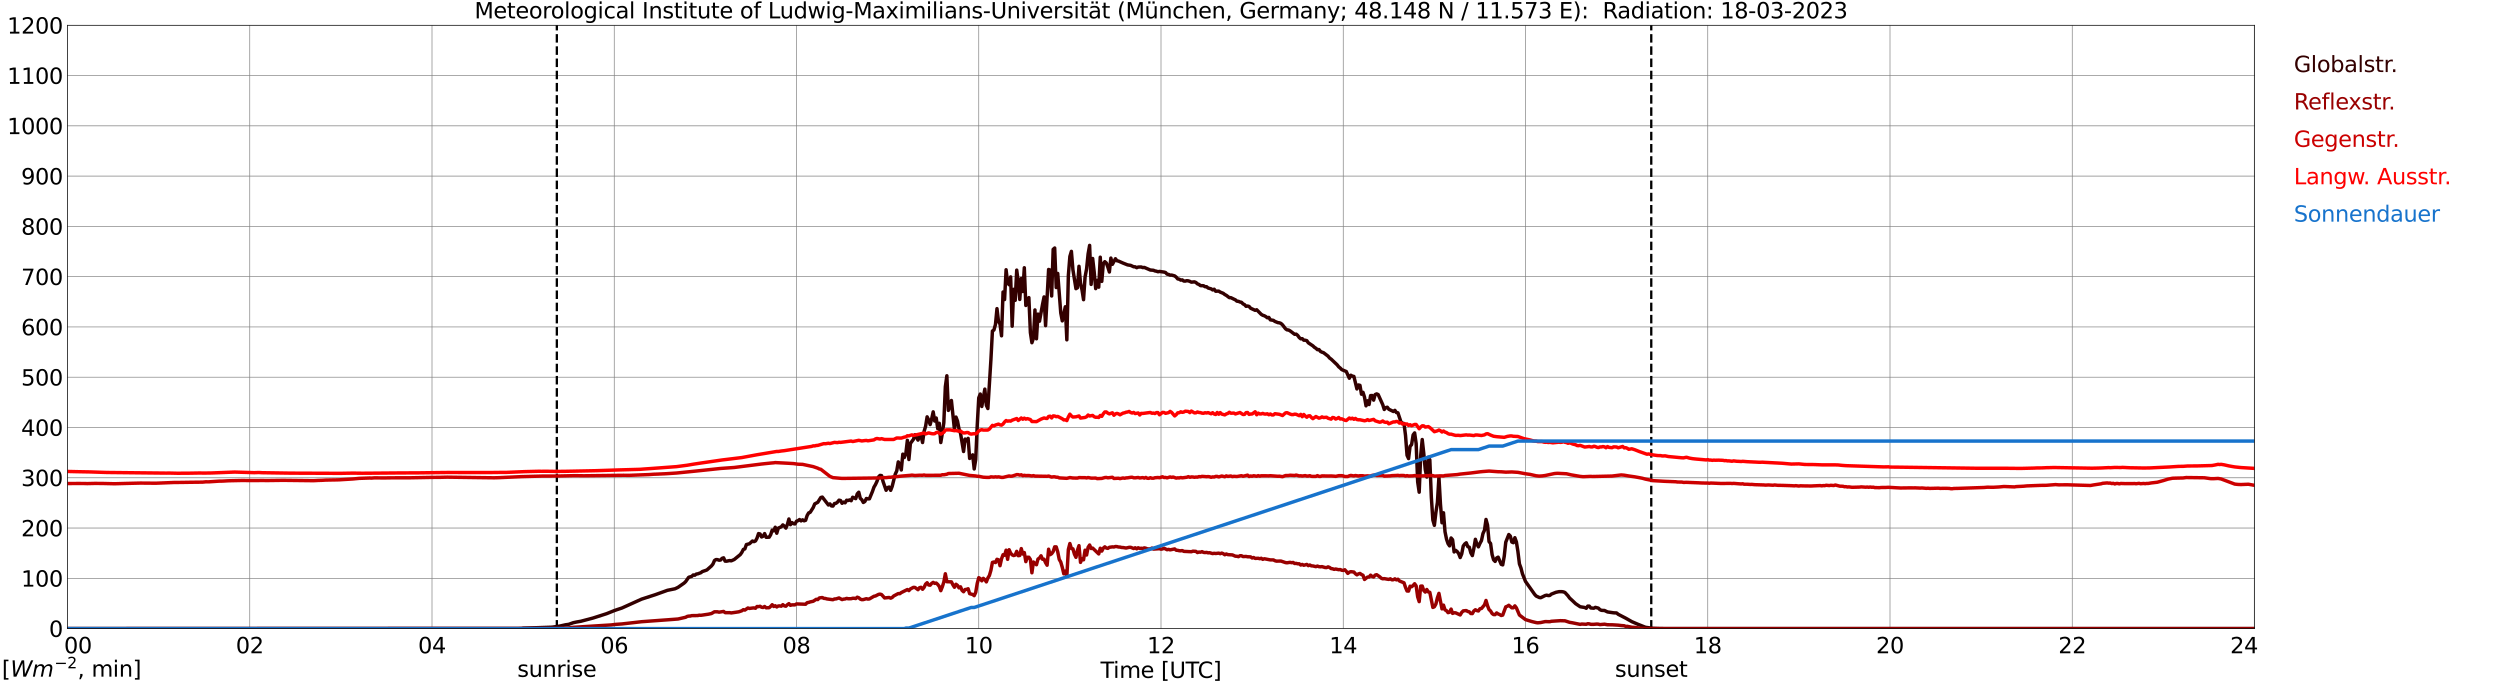 <?xml version="1.0" encoding="utf-8" standalone="no"?>
<!DOCTYPE svg PUBLIC "-//W3C//DTD SVG 1.1//EN"
  "http://www.w3.org/Graphics/SVG/1.1/DTD/svg11.dtd">
<svg xmlns:xlink="http://www.w3.org/1999/xlink" width="1085.4pt" height="296.64pt" viewBox="0 0 1085.4 296.64" xmlns="http://www.w3.org/2000/svg" version="1.1">
 <defs>
  <style type="text/css">*{stroke-linejoin: round; stroke-linecap: butt}</style>
 </defs>
 <g id="figure_1">
  <g id="patch_1">
   <path d="M 0 296.64 
L 1085.4 296.64 
L 1085.4 0 
L 0 0 
z
" style="fill: #ffffff"/>
  </g>
  <g id="axes_1">
   <g id="patch_2">
    <path d="M 29.306 272.909 
L 978.814 272.909 
L 978.814 10.976 
L 29.306 10.976 
z
" style="fill: #ffffff"/>
   </g>
   <g id="patch_3">
    <path d="M 978.814 272.909 
L 978.814 272.909 
L 978.814 10.976 
L 978.814 10.976 
z
" clip-path="url(#pfb345b9126)" style="fill: #d3d3d3; opacity: 0.25; stroke: #d3d3d3; stroke-linejoin: miter"/>
   </g>
   <g id="matplotlib.axis_1">
    <g id="xtick_1">
     <g id="line2d_1">
      <path d="M 29.306 272.909 
L 29.306 10.976 
" clip-path="url(#pfb345b9126)" style="fill: none; stroke: #808080; stroke-width: 0.3; stroke-linecap: square"/>
     </g>
     <g id="line2d_2"/>
     <g id="text_1">
      <!--    00 -->
      <g transform="translate(18.733 283.627) scale(0.095 -0.095)">
       <defs>
        <path id="DejaVuSans-20" transform="scale(0.016)"/>
        <path id="DejaVuSans-30" d="M 2034 4250 
Q 1547 4250 1301 3770 
Q 1056 3291 1056 2328 
Q 1056 1369 1301 889 
Q 1547 409 2034 409 
Q 2525 409 2770 889 
Q 3016 1369 3016 2328 
Q 3016 3291 2770 3770 
Q 2525 4250 2034 4250 
z
M 2034 4750 
Q 2819 4750 3233 4129 
Q 3647 3509 3647 2328 
Q 3647 1150 3233 529 
Q 2819 -91 2034 -91 
Q 1250 -91 836 529 
Q 422 1150 422 2328 
Q 422 3509 836 4129 
Q 1250 4750 2034 4750 
z
" transform="scale(0.016)"/>
       </defs>
       <use xlink:href="#DejaVuSans-20"/>
       <use xlink:href="#DejaVuSans-20" transform="translate(31.787 0)"/>
       <use xlink:href="#DejaVuSans-20" transform="translate(63.574 0)"/>
       <use xlink:href="#DejaVuSans-30" transform="translate(95.361 0)"/>
       <use xlink:href="#DejaVuSans-30" transform="translate(158.984 0)"/>
      </g>
     </g>
    </g>
    <g id="xtick_2">
     <g id="line2d_3">
      <path d="M 108.431 272.909 
L 108.431 10.976 
" clip-path="url(#pfb345b9126)" style="fill: none; stroke: #808080; stroke-width: 0.3; stroke-linecap: square"/>
     </g>
     <g id="line2d_4"/>
     <g id="text_2">
      <!-- 02 -->
      <g transform="translate(102.387 283.627) scale(0.095 -0.095)">
       <defs>
        <path id="DejaVuSans-32" d="M 1228 531 
L 3431 531 
L 3431 0 
L 469 0 
L 469 531 
Q 828 903 1448 1529 
Q 2069 2156 2228 2338 
Q 2531 2678 2651 2914 
Q 2772 3150 2772 3378 
Q 2772 3750 2511 3984 
Q 2250 4219 1831 4219 
Q 1534 4219 1204 4116 
Q 875 4013 500 3803 
L 500 4441 
Q 881 4594 1212 4672 
Q 1544 4750 1819 4750 
Q 2544 4750 2975 4387 
Q 3406 4025 3406 3419 
Q 3406 3131 3298 2873 
Q 3191 2616 2906 2266 
Q 2828 2175 2409 1742 
Q 1991 1309 1228 531 
z
" transform="scale(0.016)"/>
       </defs>
       <use xlink:href="#DejaVuSans-30"/>
       <use xlink:href="#DejaVuSans-32" transform="translate(63.623 0)"/>
      </g>
     </g>
    </g>
    <g id="xtick_3">
     <g id="line2d_5">
      <path d="M 187.557 272.909 
L 187.557 10.976 
" clip-path="url(#pfb345b9126)" style="fill: none; stroke: #808080; stroke-width: 0.3; stroke-linecap: square"/>
     </g>
     <g id="line2d_6"/>
     <g id="text_3">
      <!-- 04 -->
      <g transform="translate(181.513 283.627) scale(0.095 -0.095)">
       <defs>
        <path id="DejaVuSans-34" d="M 2419 4116 
L 825 1625 
L 2419 1625 
L 2419 4116 
z
M 2253 4666 
L 3047 4666 
L 3047 1625 
L 3713 1625 
L 3713 1100 
L 3047 1100 
L 3047 0 
L 2419 0 
L 2419 1100 
L 313 1100 
L 313 1709 
L 2253 4666 
z
" transform="scale(0.016)"/>
       </defs>
       <use xlink:href="#DejaVuSans-30"/>
       <use xlink:href="#DejaVuSans-34" transform="translate(63.623 0)"/>
      </g>
     </g>
    </g>
    <g id="xtick_4">
     <g id="line2d_7">
      <path d="M 266.683 272.909 
L 266.683 10.976 
" clip-path="url(#pfb345b9126)" style="fill: none; stroke: #808080; stroke-width: 0.3; stroke-linecap: square"/>
     </g>
     <g id="line2d_8"/>
     <g id="text_4">
      <!-- 06 -->
      <g transform="translate(260.638 283.627) scale(0.095 -0.095)">
       <defs>
        <path id="DejaVuSans-36" d="M 2113 2584 
Q 1688 2584 1439 2293 
Q 1191 2003 1191 1497 
Q 1191 994 1439 701 
Q 1688 409 2113 409 
Q 2538 409 2786 701 
Q 3034 994 3034 1497 
Q 3034 2003 2786 2293 
Q 2538 2584 2113 2584 
z
M 3366 4563 
L 3366 3988 
Q 3128 4100 2886 4159 
Q 2644 4219 2406 4219 
Q 1781 4219 1451 3797 
Q 1122 3375 1075 2522 
Q 1259 2794 1537 2939 
Q 1816 3084 2150 3084 
Q 2853 3084 3261 2657 
Q 3669 2231 3669 1497 
Q 3669 778 3244 343 
Q 2819 -91 2113 -91 
Q 1303 -91 875 529 
Q 447 1150 447 2328 
Q 447 3434 972 4092 
Q 1497 4750 2381 4750 
Q 2619 4750 2861 4703 
Q 3103 4656 3366 4563 
z
" transform="scale(0.016)"/>
       </defs>
       <use xlink:href="#DejaVuSans-30"/>
       <use xlink:href="#DejaVuSans-36" transform="translate(63.623 0)"/>
      </g>
     </g>
    </g>
    <g id="xtick_5">
     <g id="line2d_9">
      <path d="M 345.808 272.909 
L 345.808 10.976 
" clip-path="url(#pfb345b9126)" style="fill: none; stroke: #808080; stroke-width: 0.3; stroke-linecap: square"/>
     </g>
     <g id="line2d_10"/>
     <g id="text_5">
      <!-- 08 -->
      <g transform="translate(339.764 283.627) scale(0.095 -0.095)">
       <defs>
        <path id="DejaVuSans-38" d="M 2034 2216 
Q 1584 2216 1326 1975 
Q 1069 1734 1069 1313 
Q 1069 891 1326 650 
Q 1584 409 2034 409 
Q 2484 409 2743 651 
Q 3003 894 3003 1313 
Q 3003 1734 2745 1975 
Q 2488 2216 2034 2216 
z
M 1403 2484 
Q 997 2584 770 2862 
Q 544 3141 544 3541 
Q 544 4100 942 4425 
Q 1341 4750 2034 4750 
Q 2731 4750 3128 4425 
Q 3525 4100 3525 3541 
Q 3525 3141 3298 2862 
Q 3072 2584 2669 2484 
Q 3125 2378 3379 2068 
Q 3634 1759 3634 1313 
Q 3634 634 3220 271 
Q 2806 -91 2034 -91 
Q 1263 -91 848 271 
Q 434 634 434 1313 
Q 434 1759 690 2068 
Q 947 2378 1403 2484 
z
M 1172 3481 
Q 1172 3119 1398 2916 
Q 1625 2713 2034 2713 
Q 2441 2713 2670 2916 
Q 2900 3119 2900 3481 
Q 2900 3844 2670 4047 
Q 2441 4250 2034 4250 
Q 1625 4250 1398 4047 
Q 1172 3844 1172 3481 
z
" transform="scale(0.016)"/>
       </defs>
       <use xlink:href="#DejaVuSans-30"/>
       <use xlink:href="#DejaVuSans-38" transform="translate(63.623 0)"/>
      </g>
     </g>
    </g>
    <g id="xtick_6">
     <g id="line2d_11">
      <path d="M 424.934 272.909 
L 424.934 10.976 
" clip-path="url(#pfb345b9126)" style="fill: none; stroke: #808080; stroke-width: 0.3; stroke-linecap: square"/>
     </g>
     <g id="line2d_12"/>
     <g id="text_6">
      <!-- 10 -->
      <g transform="translate(418.89 283.627) scale(0.095 -0.095)">
       <defs>
        <path id="DejaVuSans-31" d="M 794 531 
L 1825 531 
L 1825 4091 
L 703 3866 
L 703 4441 
L 1819 4666 
L 2450 4666 
L 2450 531 
L 3481 531 
L 3481 0 
L 794 0 
L 794 531 
z
" transform="scale(0.016)"/>
       </defs>
       <use xlink:href="#DejaVuSans-31"/>
       <use xlink:href="#DejaVuSans-30" transform="translate(63.623 0)"/>
      </g>
     </g>
    </g>
    <g id="xtick_7">
     <g id="line2d_13">
      <path d="M 504.06 272.909 
L 504.06 10.976 
" clip-path="url(#pfb345b9126)" style="fill: none; stroke: #808080; stroke-width: 0.3; stroke-linecap: square"/>
     </g>
     <g id="line2d_14"/>
     <g id="text_7">
      <!-- 12 -->
      <g transform="translate(498.015 283.627) scale(0.095 -0.095)">
       <use xlink:href="#DejaVuSans-31"/>
       <use xlink:href="#DejaVuSans-32" transform="translate(63.623 0)"/>
      </g>
     </g>
    </g>
    <g id="xtick_8">
     <g id="line2d_15">
      <path d="M 583.185 272.909 
L 583.185 10.976 
" clip-path="url(#pfb345b9126)" style="fill: none; stroke: #808080; stroke-width: 0.3; stroke-linecap: square"/>
     </g>
     <g id="line2d_16"/>
     <g id="text_8">
      <!-- 14 -->
      <g transform="translate(577.141 283.627) scale(0.095 -0.095)">
       <use xlink:href="#DejaVuSans-31"/>
       <use xlink:href="#DejaVuSans-34" transform="translate(63.623 0)"/>
      </g>
     </g>
    </g>
    <g id="xtick_9">
     <g id="line2d_17">
      <path d="M 662.311 272.909 
L 662.311 10.976 
" clip-path="url(#pfb345b9126)" style="fill: none; stroke: #808080; stroke-width: 0.3; stroke-linecap: square"/>
     </g>
     <g id="line2d_18"/>
     <g id="text_9">
      <!-- 16 -->
      <g transform="translate(656.267 283.627) scale(0.095 -0.095)">
       <use xlink:href="#DejaVuSans-31"/>
       <use xlink:href="#DejaVuSans-36" transform="translate(63.623 0)"/>
      </g>
     </g>
    </g>
    <g id="xtick_10">
     <g id="line2d_19">
      <path d="M 741.437 272.909 
L 741.437 10.976 
" clip-path="url(#pfb345b9126)" style="fill: none; stroke: #808080; stroke-width: 0.3; stroke-linecap: square"/>
     </g>
     <g id="line2d_20"/>
     <g id="text_10">
      <!-- 18 -->
      <g transform="translate(735.392 283.627) scale(0.095 -0.095)">
       <use xlink:href="#DejaVuSans-31"/>
       <use xlink:href="#DejaVuSans-38" transform="translate(63.623 0)"/>
      </g>
     </g>
    </g>
    <g id="xtick_11">
     <g id="line2d_21">
      <path d="M 820.562 272.909 
L 820.562 10.976 
" clip-path="url(#pfb345b9126)" style="fill: none; stroke: #808080; stroke-width: 0.3; stroke-linecap: square"/>
     </g>
     <g id="line2d_22"/>
     <g id="text_11">
      <!-- 20 -->
      <g transform="translate(814.518 283.627) scale(0.095 -0.095)">
       <use xlink:href="#DejaVuSans-32"/>
       <use xlink:href="#DejaVuSans-30" transform="translate(63.623 0)"/>
      </g>
     </g>
    </g>
    <g id="xtick_12">
     <g id="line2d_23">
      <path d="M 899.688 272.909 
L 899.688 10.976 
" clip-path="url(#pfb345b9126)" style="fill: none; stroke: #808080; stroke-width: 0.3; stroke-linecap: square"/>
     </g>
     <g id="line2d_24"/>
     <g id="text_12">
      <!-- 22 -->
      <g transform="translate(893.644 283.627) scale(0.095 -0.095)">
       <use xlink:href="#DejaVuSans-32"/>
       <use xlink:href="#DejaVuSans-32" transform="translate(63.623 0)"/>
      </g>
     </g>
    </g>
    <g id="xtick_13">
     <g id="line2d_25">
      <path d="M 978.814 272.909 
L 978.814 10.976 
" clip-path="url(#pfb345b9126)" style="fill: none; stroke: #808080; stroke-width: 0.3; stroke-linecap: square"/>
     </g>
     <g id="line2d_26"/>
     <g id="text_13">
      <!-- 24    -->
      <g transform="translate(968.241 283.627) scale(0.095 -0.095)">
       <use xlink:href="#DejaVuSans-32"/>
       <use xlink:href="#DejaVuSans-34" transform="translate(63.623 0)"/>
       <use xlink:href="#DejaVuSans-20" transform="translate(127.246 0)"/>
       <use xlink:href="#DejaVuSans-20" transform="translate(159.033 0)"/>
       <use xlink:href="#DejaVuSans-20" transform="translate(190.82 0)"/>
      </g>
     </g>
    </g>
    <g id="text_14">
     <!-- Time [UTC] -->
     <g transform="translate(477.806 294.322) scale(0.095 -0.095)">
      <defs>
       <path id="DejaVuSans-54" d="M -19 4666 
L 3928 4666 
L 3928 4134 
L 2272 4134 
L 2272 0 
L 1638 0 
L 1638 4134 
L -19 4134 
L -19 4666 
z
" transform="scale(0.016)"/>
       <path id="DejaVuSans-69" d="M 603 3500 
L 1178 3500 
L 1178 0 
L 603 0 
L 603 3500 
z
M 603 4863 
L 1178 4863 
L 1178 4134 
L 603 4134 
L 603 4863 
z
" transform="scale(0.016)"/>
       <path id="DejaVuSans-6d" d="M 3328 2828 
Q 3544 3216 3844 3400 
Q 4144 3584 4550 3584 
Q 5097 3584 5394 3201 
Q 5691 2819 5691 2113 
L 5691 0 
L 5113 0 
L 5113 2094 
Q 5113 2597 4934 2840 
Q 4756 3084 4391 3084 
Q 3944 3084 3684 2787 
Q 3425 2491 3425 1978 
L 3425 0 
L 2847 0 
L 2847 2094 
Q 2847 2600 2669 2842 
Q 2491 3084 2119 3084 
Q 1678 3084 1418 2786 
Q 1159 2488 1159 1978 
L 1159 0 
L 581 0 
L 581 3500 
L 1159 3500 
L 1159 2956 
Q 1356 3278 1631 3431 
Q 1906 3584 2284 3584 
Q 2666 3584 2933 3390 
Q 3200 3197 3328 2828 
z
" transform="scale(0.016)"/>
       <path id="DejaVuSans-65" d="M 3597 1894 
L 3597 1613 
L 953 1613 
Q 991 1019 1311 708 
Q 1631 397 2203 397 
Q 2534 397 2845 478 
Q 3156 559 3463 722 
L 3463 178 
Q 3153 47 2828 -22 
Q 2503 -91 2169 -91 
Q 1331 -91 842 396 
Q 353 884 353 1716 
Q 353 2575 817 3079 
Q 1281 3584 2069 3584 
Q 2775 3584 3186 3129 
Q 3597 2675 3597 1894 
z
M 3022 2063 
Q 3016 2534 2758 2815 
Q 2500 3097 2075 3097 
Q 1594 3097 1305 2825 
Q 1016 2553 972 2059 
L 3022 2063 
z
" transform="scale(0.016)"/>
       <path id="DejaVuSans-5b" d="M 550 4863 
L 1875 4863 
L 1875 4416 
L 1125 4416 
L 1125 -397 
L 1875 -397 
L 1875 -844 
L 550 -844 
L 550 4863 
z
" transform="scale(0.016)"/>
       <path id="DejaVuSans-55" d="M 556 4666 
L 1191 4666 
L 1191 1831 
Q 1191 1081 1462 751 
Q 1734 422 2344 422 
Q 2950 422 3222 751 
Q 3494 1081 3494 1831 
L 3494 4666 
L 4128 4666 
L 4128 1753 
Q 4128 841 3676 375 
Q 3225 -91 2344 -91 
Q 1459 -91 1007 375 
Q 556 841 556 1753 
L 556 4666 
z
" transform="scale(0.016)"/>
       <path id="DejaVuSans-43" d="M 4122 4306 
L 4122 3641 
Q 3803 3938 3442 4084 
Q 3081 4231 2675 4231 
Q 1875 4231 1450 3742 
Q 1025 3253 1025 2328 
Q 1025 1406 1450 917 
Q 1875 428 2675 428 
Q 3081 428 3442 575 
Q 3803 722 4122 1019 
L 4122 359 
Q 3791 134 3420 21 
Q 3050 -91 2638 -91 
Q 1578 -91 968 557 
Q 359 1206 359 2328 
Q 359 3453 968 4101 
Q 1578 4750 2638 4750 
Q 3056 4750 3426 4639 
Q 3797 4528 4122 4306 
z
" transform="scale(0.016)"/>
       <path id="DejaVuSans-5d" d="M 1947 4863 
L 1947 -844 
L 622 -844 
L 622 -397 
L 1369 -397 
L 1369 4416 
L 622 4416 
L 622 4863 
L 1947 4863 
z
" transform="scale(0.016)"/>
      </defs>
      <use xlink:href="#DejaVuSans-54"/>
      <use xlink:href="#DejaVuSans-69" transform="translate(57.959 0)"/>
      <use xlink:href="#DejaVuSans-6d" transform="translate(85.742 0)"/>
      <use xlink:href="#DejaVuSans-65" transform="translate(183.154 0)"/>
      <use xlink:href="#DejaVuSans-20" transform="translate(244.678 0)"/>
      <use xlink:href="#DejaVuSans-5b" transform="translate(276.465 0)"/>
      <use xlink:href="#DejaVuSans-55" transform="translate(315.479 0)"/>
      <use xlink:href="#DejaVuSans-54" transform="translate(388.672 0)"/>
      <use xlink:href="#DejaVuSans-43" transform="translate(443.881 0)"/>
      <use xlink:href="#DejaVuSans-5d" transform="translate(513.705 0)"/>
     </g>
    </g>
   </g>
   <g id="matplotlib.axis_2">
    <g id="ytick_1">
     <g id="line2d_27">
      <path d="M 29.306 272.909 
L 978.814 272.909 
" clip-path="url(#pfb345b9126)" style="fill: none; stroke: #808080; stroke-width: 0.3; stroke-linecap: square"/>
     </g>
     <g id="line2d_28"/>
     <g id="text_15">
      <!-- 0 -->
      <g transform="translate(21.261 276.518) scale(0.095 -0.095)">
       <use xlink:href="#DejaVuSans-30"/>
      </g>
     </g>
    </g>
    <g id="ytick_2">
     <g id="line2d_29">
      <path d="M 29.306 251.081 
L 978.814 251.081 
" clip-path="url(#pfb345b9126)" style="fill: none; stroke: #808080; stroke-width: 0.3; stroke-linecap: square"/>
     </g>
     <g id="line2d_30"/>
     <g id="text_16">
      <!-- 100 -->
      <g transform="translate(9.173 254.69) scale(0.095 -0.095)">
       <use xlink:href="#DejaVuSans-31"/>
       <use xlink:href="#DejaVuSans-30" transform="translate(63.623 0)"/>
       <use xlink:href="#DejaVuSans-30" transform="translate(127.246 0)"/>
      </g>
     </g>
    </g>
    <g id="ytick_3">
     <g id="line2d_31">
      <path d="M 29.306 229.253 
L 978.814 229.253 
" clip-path="url(#pfb345b9126)" style="fill: none; stroke: #808080; stroke-width: 0.3; stroke-linecap: square"/>
     </g>
     <g id="line2d_32"/>
     <g id="text_17">
      <!-- 200 -->
      <g transform="translate(9.173 232.863) scale(0.095 -0.095)">
       <use xlink:href="#DejaVuSans-32"/>
       <use xlink:href="#DejaVuSans-30" transform="translate(63.623 0)"/>
       <use xlink:href="#DejaVuSans-30" transform="translate(127.246 0)"/>
      </g>
     </g>
    </g>
    <g id="ytick_4">
     <g id="line2d_33">
      <path d="M 29.306 207.426 
L 978.814 207.426 
" clip-path="url(#pfb345b9126)" style="fill: none; stroke: #808080; stroke-width: 0.3; stroke-linecap: square"/>
     </g>
     <g id="line2d_34"/>
     <g id="text_18">
      <!-- 300 -->
      <g transform="translate(9.173 211.035) scale(0.095 -0.095)">
       <defs>
        <path id="DejaVuSans-33" d="M 2597 2516 
Q 3050 2419 3304 2112 
Q 3559 1806 3559 1356 
Q 3559 666 3084 287 
Q 2609 -91 1734 -91 
Q 1441 -91 1130 -33 
Q 819 25 488 141 
L 488 750 
Q 750 597 1062 519 
Q 1375 441 1716 441 
Q 2309 441 2620 675 
Q 2931 909 2931 1356 
Q 2931 1769 2642 2001 
Q 2353 2234 1838 2234 
L 1294 2234 
L 1294 2753 
L 1863 2753 
Q 2328 2753 2575 2939 
Q 2822 3125 2822 3475 
Q 2822 3834 2567 4026 
Q 2313 4219 1838 4219 
Q 1578 4219 1281 4162 
Q 984 4106 628 3988 
L 628 4550 
Q 988 4650 1302 4700 
Q 1616 4750 1894 4750 
Q 2613 4750 3031 4423 
Q 3450 4097 3450 3541 
Q 3450 3153 3228 2886 
Q 3006 2619 2597 2516 
z
" transform="scale(0.016)"/>
       </defs>
       <use xlink:href="#DejaVuSans-33"/>
       <use xlink:href="#DejaVuSans-30" transform="translate(63.623 0)"/>
       <use xlink:href="#DejaVuSans-30" transform="translate(127.246 0)"/>
      </g>
     </g>
    </g>
    <g id="ytick_5">
     <g id="line2d_35">
      <path d="M 29.306 185.598 
L 978.814 185.598 
" clip-path="url(#pfb345b9126)" style="fill: none; stroke: #808080; stroke-width: 0.3; stroke-linecap: square"/>
     </g>
     <g id="line2d_36"/>
     <g id="text_19">
      <!-- 400 -->
      <g transform="translate(9.173 189.207) scale(0.095 -0.095)">
       <use xlink:href="#DejaVuSans-34"/>
       <use xlink:href="#DejaVuSans-30" transform="translate(63.623 0)"/>
       <use xlink:href="#DejaVuSans-30" transform="translate(127.246 0)"/>
      </g>
     </g>
    </g>
    <g id="ytick_6">
     <g id="line2d_37">
      <path d="M 29.306 163.77 
L 978.814 163.77 
" clip-path="url(#pfb345b9126)" style="fill: none; stroke: #808080; stroke-width: 0.3; stroke-linecap: square"/>
     </g>
     <g id="line2d_38"/>
     <g id="text_20">
      <!-- 500 -->
      <g transform="translate(9.173 167.379) scale(0.095 -0.095)">
       <defs>
        <path id="DejaVuSans-35" d="M 691 4666 
L 3169 4666 
L 3169 4134 
L 1269 4134 
L 1269 2991 
Q 1406 3038 1543 3061 
Q 1681 3084 1819 3084 
Q 2600 3084 3056 2656 
Q 3513 2228 3513 1497 
Q 3513 744 3044 326 
Q 2575 -91 1722 -91 
Q 1428 -91 1123 -41 
Q 819 9 494 109 
L 494 744 
Q 775 591 1075 516 
Q 1375 441 1709 441 
Q 2250 441 2565 725 
Q 2881 1009 2881 1497 
Q 2881 1984 2565 2268 
Q 2250 2553 1709 2553 
Q 1456 2553 1204 2497 
Q 953 2441 691 2322 
L 691 4666 
z
" transform="scale(0.016)"/>
       </defs>
       <use xlink:href="#DejaVuSans-35"/>
       <use xlink:href="#DejaVuSans-30" transform="translate(63.623 0)"/>
       <use xlink:href="#DejaVuSans-30" transform="translate(127.246 0)"/>
      </g>
     </g>
    </g>
    <g id="ytick_7">
     <g id="line2d_39">
      <path d="M 29.306 141.942 
L 978.814 141.942 
" clip-path="url(#pfb345b9126)" style="fill: none; stroke: #808080; stroke-width: 0.3; stroke-linecap: square"/>
     </g>
     <g id="line2d_40"/>
     <g id="text_21">
      <!-- 600 -->
      <g transform="translate(9.173 145.551) scale(0.095 -0.095)">
       <use xlink:href="#DejaVuSans-36"/>
       <use xlink:href="#DejaVuSans-30" transform="translate(63.623 0)"/>
       <use xlink:href="#DejaVuSans-30" transform="translate(127.246 0)"/>
      </g>
     </g>
    </g>
    <g id="ytick_8">
     <g id="line2d_41">
      <path d="M 29.306 120.114 
L 978.814 120.114 
" clip-path="url(#pfb345b9126)" style="fill: none; stroke: #808080; stroke-width: 0.3; stroke-linecap: square"/>
     </g>
     <g id="line2d_42"/>
     <g id="text_22">
      <!-- 700 -->
      <g transform="translate(9.173 123.724) scale(0.095 -0.095)">
       <defs>
        <path id="DejaVuSans-37" d="M 525 4666 
L 3525 4666 
L 3525 4397 
L 1831 0 
L 1172 0 
L 2766 4134 
L 525 4134 
L 525 4666 
z
" transform="scale(0.016)"/>
       </defs>
       <use xlink:href="#DejaVuSans-37"/>
       <use xlink:href="#DejaVuSans-30" transform="translate(63.623 0)"/>
       <use xlink:href="#DejaVuSans-30" transform="translate(127.246 0)"/>
      </g>
     </g>
    </g>
    <g id="ytick_9">
     <g id="line2d_43">
      <path d="M 29.306 98.287 
L 978.814 98.287 
" clip-path="url(#pfb345b9126)" style="fill: none; stroke: #808080; stroke-width: 0.3; stroke-linecap: square"/>
     </g>
     <g id="line2d_44"/>
     <g id="text_23">
      <!-- 800 -->
      <g transform="translate(9.173 101.896) scale(0.095 -0.095)">
       <use xlink:href="#DejaVuSans-38"/>
       <use xlink:href="#DejaVuSans-30" transform="translate(63.623 0)"/>
       <use xlink:href="#DejaVuSans-30" transform="translate(127.246 0)"/>
      </g>
     </g>
    </g>
    <g id="ytick_10">
     <g id="line2d_45">
      <path d="M 29.306 76.459 
L 978.814 76.459 
" clip-path="url(#pfb345b9126)" style="fill: none; stroke: #808080; stroke-width: 0.3; stroke-linecap: square"/>
     </g>
     <g id="line2d_46"/>
     <g id="text_24">
      <!-- 900 -->
      <g transform="translate(9.173 80.068) scale(0.095 -0.095)">
       <defs>
        <path id="DejaVuSans-39" d="M 703 97 
L 703 672 
Q 941 559 1184 500 
Q 1428 441 1663 441 
Q 2288 441 2617 861 
Q 2947 1281 2994 2138 
Q 2813 1869 2534 1725 
Q 2256 1581 1919 1581 
Q 1219 1581 811 2004 
Q 403 2428 403 3163 
Q 403 3881 828 4315 
Q 1253 4750 1959 4750 
Q 2769 4750 3195 4129 
Q 3622 3509 3622 2328 
Q 3622 1225 3098 567 
Q 2575 -91 1691 -91 
Q 1453 -91 1209 -44 
Q 966 3 703 97 
z
M 1959 2075 
Q 2384 2075 2632 2365 
Q 2881 2656 2881 3163 
Q 2881 3666 2632 3958 
Q 2384 4250 1959 4250 
Q 1534 4250 1286 3958 
Q 1038 3666 1038 3163 
Q 1038 2656 1286 2365 
Q 1534 2075 1959 2075 
z
" transform="scale(0.016)"/>
       </defs>
       <use xlink:href="#DejaVuSans-39"/>
       <use xlink:href="#DejaVuSans-30" transform="translate(63.623 0)"/>
       <use xlink:href="#DejaVuSans-30" transform="translate(127.246 0)"/>
      </g>
     </g>
    </g>
    <g id="ytick_11">
     <g id="line2d_47">
      <path d="M 29.306 54.631 
L 978.814 54.631 
" clip-path="url(#pfb345b9126)" style="fill: none; stroke: #808080; stroke-width: 0.3; stroke-linecap: square"/>
     </g>
     <g id="line2d_48"/>
     <g id="text_25">
      <!-- 1000 -->
      <g transform="translate(3.128 58.24) scale(0.095 -0.095)">
       <use xlink:href="#DejaVuSans-31"/>
       <use xlink:href="#DejaVuSans-30" transform="translate(63.623 0)"/>
       <use xlink:href="#DejaVuSans-30" transform="translate(127.246 0)"/>
       <use xlink:href="#DejaVuSans-30" transform="translate(190.869 0)"/>
      </g>
     </g>
    </g>
    <g id="ytick_12">
     <g id="line2d_49">
      <path d="M 29.306 32.803 
L 978.814 32.803 
" clip-path="url(#pfb345b9126)" style="fill: none; stroke: #808080; stroke-width: 0.3; stroke-linecap: square"/>
     </g>
     <g id="line2d_50"/>
     <g id="text_26">
      <!-- 1100 -->
      <g transform="translate(3.128 36.413) scale(0.095 -0.095)">
       <use xlink:href="#DejaVuSans-31"/>
       <use xlink:href="#DejaVuSans-31" transform="translate(63.623 0)"/>
       <use xlink:href="#DejaVuSans-30" transform="translate(127.246 0)"/>
       <use xlink:href="#DejaVuSans-30" transform="translate(190.869 0)"/>
      </g>
     </g>
    </g>
    <g id="ytick_13">
     <g id="line2d_51">
      <path d="M 29.306 10.976 
L 978.814 10.976 
" clip-path="url(#pfb345b9126)" style="fill: none; stroke: #808080; stroke-width: 0.3; stroke-linecap: square"/>
     </g>
     <g id="line2d_52"/>
     <g id="text_27">
      <!-- 1200 -->
      <g transform="translate(3.128 14.585) scale(0.095 -0.095)">
       <use xlink:href="#DejaVuSans-31"/>
       <use xlink:href="#DejaVuSans-32" transform="translate(63.623 0)"/>
       <use xlink:href="#DejaVuSans-30" transform="translate(127.246 0)"/>
       <use xlink:href="#DejaVuSans-30" transform="translate(190.869 0)"/>
      </g>
     </g>
    </g>
   </g>
   <g id="line2d_53">
    <path d="M 241.758 272.909 
L 241.758 10.976 
" clip-path="url(#pfb345b9126)" style="fill: none; stroke-dasharray: 3.7,1.6; stroke-dashoffset: 0; stroke: #000000"/>
   </g>
   <g id="line2d_54">
    <path d="M 716.908 272.909 
L 716.908 10.976 
" clip-path="url(#pfb345b9126)" style="fill: none; stroke-dasharray: 3.7,1.6; stroke-dashoffset: 0; stroke: #000000"/>
   </g>
   <g id="line2d_55">
    <path d="M 29.306 272.909 
L 226.461 272.909 
L 227.12 272.728 
L 239.648 272.302 
L 242.945 271.837 
L 245.583 271.25 
L 246.901 271.067 
L 248.88 270.357 
L 250.198 270.073 
L 252.176 269.728 
L 257.451 268.332 
L 263.386 266.426 
L 266.683 265.108 
L 268.002 264.643 
L 269.98 263.994 
L 278.552 260.122 
L 284.486 258.197 
L 289.102 256.536 
L 289.761 256.291 
L 291.08 256.029 
L 293.058 255.623 
L 294.377 254.995 
L 297.014 253.15 
L 297.674 252.522 
L 298.992 250.638 
L 300.311 250.252 
L 300.971 249.625 
L 301.63 249.745 
L 302.289 249.239 
L 302.949 249.138 
L 304.267 248.652 
L 304.927 248.145 
L 306.246 247.698 
L 306.905 247.455 
L 308.883 245.714 
L 309.543 244.882 
L 310.202 243.341 
L 310.861 242.935 
L 311.521 242.976 
L 312.18 243.219 
L 312.839 243.138 
L 313.499 242.409 
L 314.158 242.186 
L 314.818 243.625 
L 315.477 243.644 
L 316.796 243.361 
L 317.455 243.502 
L 318.774 242.915 
L 321.411 240.767 
L 322.071 239.835 
L 322.73 238.539 
L 323.39 238.314 
L 324.049 236.43 
L 325.368 236.085 
L 326.686 234.889 
L 327.346 235.153 
L 328.005 234.87 
L 328.665 233.634 
L 329.324 231.667 
L 329.983 231.829 
L 330.643 233.126 
L 331.302 232.822 
L 331.961 231.667 
L 332.621 233.267 
L 333.94 233.228 
L 334.599 232.135 
L 335.258 230.148 
L 335.918 230.471 
L 336.577 228.911 
L 337.236 231.506 
L 337.896 229.297 
L 339.215 228.708 
L 339.874 227.898 
L 340.533 228.424 
L 341.193 229.275 
L 341.852 227.714 
L 342.512 225.324 
L 343.171 227.797 
L 343.83 226.885 
L 344.49 227.35 
L 345.149 227.472 
L 345.808 226.296 
L 346.468 226.053 
L 347.127 225.567 
L 347.787 226.154 
L 348.446 225.689 
L 349.105 226.114 
L 349.765 225.892 
L 350.424 223.825 
L 351.083 222.69 
L 351.743 222.445 
L 353.062 220.358 
L 353.721 218.778 
L 355.04 218.088 
L 356.359 216.002 
L 357.018 215.818 
L 359.655 219.243 
L 360.315 218.778 
L 360.974 219.649 
L 361.634 219.71 
L 362.293 218.614 
L 362.952 218.514 
L 363.612 218.008 
L 364.271 217.156 
L 364.93 217.298 
L 365.59 218.514 
L 366.249 217.988 
L 366.909 218.291 
L 367.568 217.176 
L 368.227 217.298 
L 368.887 217.034 
L 369.546 217.399 
L 370.206 215.879 
L 371.524 216.486 
L 372.184 214.419 
L 372.843 213.71 
L 373.502 216.366 
L 374.162 216.953 
L 374.821 218.149 
L 375.481 217.744 
L 376.14 216.427 
L 376.799 216.589 
L 377.459 216.569 
L 378.777 213.387 
L 379.437 211.501 
L 380.096 210.388 
L 380.756 208.969 
L 381.415 207.063 
L 382.074 206.395 
L 382.734 206.496 
L 383.393 209.089 
L 384.712 212.858 
L 385.371 211.684 
L 386.031 211.461 
L 386.69 212.88 
L 387.349 211.178 
L 388.668 205.887 
L 389.328 204.448 
L 389.987 200.537 
L 390.646 201.652 
L 391.306 204.042 
L 391.965 197.173 
L 392.624 198.631 
L 393.284 196.889 
L 393.943 191.173 
L 394.603 199.504 
L 395.262 192.511 
L 396.581 190.727 
L 397.24 188.741 
L 398.559 191.072 
L 399.218 189.592 
L 399.878 189.086 
L 400.537 192.126 
L 401.196 187.322 
L 401.856 185.094 
L 402.515 180.979 
L 403.175 182.297 
L 403.834 184.323 
L 404.493 181.85 
L 405.153 178.812 
L 405.812 182.804 
L 406.471 181.485 
L 407.131 186.106 
L 407.79 183.775 
L 408.45 192.126 
L 409.109 188.215 
L 409.768 183.533 
L 410.428 167.887 
L 411.087 163.144 
L 411.746 178.183 
L 412.406 176.561 
L 413.065 173.885 
L 414.384 186.552 
L 415.043 181.079 
L 415.703 182.804 
L 416.362 186.248 
L 417.022 188.154 
L 418.34 196.018 
L 419 190.627 
L 419.659 191.417 
L 420.318 190.321 
L 420.978 199.037 
L 421.637 198.57 
L 422.297 197.476 
L 422.956 203.597 
L 423.615 199.504 
L 424.275 184.688 
L 424.934 172.73 
L 425.593 171.069 
L 426.253 176.48 
L 427.572 168.941 
L 428.231 175.952 
L 428.89 177.371 
L 430.209 156.253 
L 430.869 143.728 
L 431.528 143.263 
L 432.187 140.87 
L 432.847 133.999 
L 433.506 139.532 
L 434.165 140.687 
L 434.825 145.795 
L 435.484 126.785 
L 436.144 130.048 
L 436.803 117.118 
L 437.462 122.793 
L 438.122 123.622 
L 438.781 120.217 
L 439.44 141.619 
L 440.1 125.609 
L 440.759 130.393 
L 441.419 117.279 
L 442.078 122.387 
L 442.737 130.007 
L 443.397 120.887 
L 444.056 126.562 
L 444.716 116.247 
L 445.375 132.622 
L 446.034 130.149 
L 446.694 129.217 
L 447.353 144.398 
L 448.012 148.794 
L 448.672 146.849 
L 449.331 134.567 
L 449.991 147.091 
L 450.65 136.372 
L 451.309 139.452 
L 452.628 132.155 
L 453.287 128.913 
L 453.947 141.377 
L 455.266 116.995 
L 455.925 117.24 
L 456.584 128.507 
L 457.244 108.26 
L 457.903 107.673 
L 458.563 124.838 
L 459.222 118.718 
L 460.541 135.865 
L 461.2 139.31 
L 462.519 133.189 
L 463.178 147.539 
L 463.838 119.569 
L 464.497 111.342 
L 465.156 109.133 
L 465.816 117.098 
L 467.134 125.325 
L 467.794 124.921 
L 468.453 115.618 
L 469.113 122.893 
L 469.772 125.914 
L 470.431 130.109 
L 471.091 120.259 
L 471.75 116.753 
L 472.409 110.268 
L 473.069 106.538 
L 473.728 123.48 
L 474.388 112.232 
L 475.047 118.05 
L 475.706 125.305 
L 476.366 121.738 
L 477.025 124.676 
L 477.685 111.665 
L 478.344 122.164 
L 479.003 114.503 
L 479.663 113.612 
L 480.322 114.18 
L 480.981 115.963 
L 481.641 118.091 
L 482.3 112.051 
L 482.96 114.747 
L 484.278 112.335 
L 484.938 113.206 
L 485.597 113.348 
L 487.575 114.219 
L 489.553 115.009 
L 490.872 115.212 
L 492.191 115.821 
L 492.85 115.841 
L 493.51 116.225 
L 494.169 115.941 
L 495.488 115.921 
L 496.147 116.185 
L 496.807 116.105 
L 499.444 117.24 
L 500.763 117.34 
L 501.422 117.624 
L 502.082 117.746 
L 502.741 117.988 
L 503.4 117.847 
L 505.379 118.13 
L 506.038 118.314 
L 506.697 119.023 
L 507.357 119.143 
L 508.016 119.468 
L 508.675 119.427 
L 509.994 119.791 
L 510.654 120.3 
L 511.313 121.09 
L 511.972 121.21 
L 512.632 121.616 
L 513.291 121.516 
L 513.95 122.022 
L 514.61 122.042 
L 515.269 121.861 
L 515.929 121.941 
L 516.588 122.164 
L 517.247 122.509 
L 518.566 122.367 
L 519.226 122.651 
L 519.885 123.238 
L 520.544 123.502 
L 521.204 124.009 
L 522.522 124.048 
L 523.182 124.495 
L 523.841 124.473 
L 524.501 125.041 
L 525.819 125.406 
L 526.479 125.873 
L 527.138 125.569 
L 527.797 126.44 
L 529.116 126.379 
L 529.776 126.824 
L 531.094 127.353 
L 531.754 127.879 
L 532.413 128.223 
L 533.732 129.236 
L 534.391 129.236 
L 535.71 129.885 
L 536.369 130.19 
L 537.029 130.777 
L 537.688 130.819 
L 538.348 131.122 
L 539.007 131.244 
L 539.666 131.932 
L 540.326 132.257 
L 540.985 132.986 
L 541.644 132.864 
L 542.304 133.047 
L 542.963 133.818 
L 544.941 134.73 
L 545.601 134.486 
L 547.579 136.472 
L 548.238 136.878 
L 548.898 137.081 
L 549.557 137.446 
L 550.216 137.972 
L 550.876 137.81 
L 551.535 138.865 
L 552.854 139.087 
L 553.513 139.552 
L 554.832 140.08 
L 555.491 140.161 
L 556.151 140.425 
L 556.81 141.032 
L 558.129 142.754 
L 558.788 143.221 
L 559.448 143.282 
L 560.107 143.647 
L 562.085 145.147 
L 562.745 145.066 
L 563.404 145.614 
L 564.063 146.546 
L 564.723 147.091 
L 565.382 147.032 
L 566.042 147.7 
L 566.701 147.72 
L 567.36 147.903 
L 568.02 148.835 
L 569.998 150.152 
L 570.657 150.78 
L 571.317 151.206 
L 571.976 151.815 
L 572.635 151.754 
L 573.295 152.564 
L 573.954 152.909 
L 574.613 153.112 
L 576.592 154.631 
L 577.251 155.443 
L 577.91 155.908 
L 580.548 158.403 
L 581.207 159.252 
L 581.867 159.78 
L 582.526 160.47 
L 584.504 161.299 
L 585.823 164.217 
L 586.482 162.921 
L 587.142 163.305 
L 587.801 163.427 
L 589.12 168.86 
L 589.779 167.136 
L 590.439 167.3 
L 591.098 171.15 
L 591.757 170.338 
L 592.417 172.427 
L 593.076 176.197 
L 593.736 174.007 
L 594.395 175.629 
L 595.054 171.757 
L 595.714 171.717 
L 596.373 173.723 
L 597.032 171.311 
L 597.692 171.008 
L 598.351 171.311 
L 600.329 175.69 
L 600.989 177.777 
L 601.648 176.967 
L 602.307 176.803 
L 602.967 177.676 
L 604.945 178.648 
L 605.604 178.161 
L 606.264 179.115 
L 606.923 179.237 
L 608.242 183.208 
L 608.901 183.716 
L 609.561 183.858 
L 610.22 189.044 
L 610.879 197.66 
L 611.539 199.098 
L 612.198 193.768 
L 612.858 193.058 
L 613.517 188.822 
L 614.176 187.951 
L 614.836 192.572 
L 615.495 209.211 
L 616.154 213.69 
L 616.814 197.679 
L 617.473 190.83 
L 618.133 196.767 
L 618.792 203.861 
L 619.451 207.124 
L 620.111 198.531 
L 620.77 199.605 
L 621.429 215.899 
L 622.089 225.77 
L 622.748 228.081 
L 623.408 222.445 
L 624.067 218.13 
L 624.726 207.063 
L 625.386 218.817 
L 626.045 226.966 
L 626.705 222.629 
L 627.364 230.858 
L 628.023 234.079 
L 628.683 236.024 
L 629.342 236.998 
L 630.001 233.573 
L 630.661 234.344 
L 631.32 239.632 
L 631.98 238.943 
L 632.639 239.449 
L 633.298 240.342 
L 633.958 242.064 
L 634.617 240.484 
L 635.276 237.079 
L 635.936 236.166 
L 636.595 235.66 
L 637.255 237.343 
L 637.914 237.565 
L 638.573 240.017 
L 639.233 241.213 
L 639.892 238.072 
L 640.552 234.141 
L 641.211 236.247 
L 641.87 237.423 
L 642.53 235.924 
L 643.189 234.708 
L 643.848 231.626 
L 644.508 230.188 
L 645.167 225.527 
L 645.827 227.959 
L 646.486 235.173 
L 647.145 235.924 
L 647.805 240.767 
L 648.464 243.057 
L 649.123 243.747 
L 649.783 242.247 
L 650.442 241.902 
L 651.761 245.004 
L 652.42 245.246 
L 653.08 241.516 
L 653.739 235.396 
L 655.058 232.073 
L 655.717 232.741 
L 656.377 235.337 
L 657.036 235.62 
L 657.695 233.451 
L 658.355 235.276 
L 659.014 239.429 
L 659.674 244.821 
L 660.333 246.604 
L 660.992 249.138 
L 662.311 252.441 
L 666.267 258.035 
L 666.927 258.764 
L 668.246 259.393 
L 668.905 259.515 
L 670.883 258.542 
L 671.542 258.4 
L 672.202 258.583 
L 672.861 258.522 
L 673.521 257.955 
L 674.839 257.426 
L 675.499 257.164 
L 676.817 256.881 
L 678.136 256.881 
L 678.796 256.981 
L 679.455 257.245 
L 680.774 258.684 
L 681.433 259.616 
L 682.752 260.832 
L 684.071 262.089 
L 686.049 263.427 
L 688.027 263.75 
L 688.686 264.095 
L 689.346 263.143 
L 690.005 263.163 
L 690.664 263.953 
L 691.983 264.075 
L 692.643 263.689 
L 693.961 264.034 
L 694.621 264.682 
L 695.28 264.988 
L 696.599 265.046 
L 697.918 265.675 
L 700.555 266.061 
L 701.874 266.123 
L 702.533 266.69 
L 705.83 268.39 
L 708.468 269.892 
L 709.786 270.46 
L 711.105 271.027 
L 714.402 272.343 
L 717.699 272.789 
L 720.996 272.891 
L 725.612 272.909 
L 978.154 272.909 
L 978.154 272.909 
" clip-path="url(#pfb345b9126)" style="fill: none; stroke: #330000; stroke-width: 1.5; stroke-linecap: square"/>
   </g>
   <g id="line2d_56">
    <path d="M 29.306 272.909 
L 242.286 272.8 
L 246.901 272.597 
L 248.88 272.352 
L 265.364 271.32 
L 267.342 271.075 
L 269.98 270.894 
L 278.552 269.921 
L 288.442 269.192 
L 290.42 269.05 
L 294.377 268.746 
L 297.674 267.995 
L 298.333 267.631 
L 298.992 267.489 
L 299.652 267.469 
L 300.311 267.286 
L 302.949 267.244 
L 303.608 267.083 
L 304.267 267.144 
L 307.564 266.657 
L 308.883 266.374 
L 310.202 265.603 
L 311.521 265.625 
L 312.18 265.786 
L 314.158 265.461 
L 314.818 265.989 
L 316.136 266.009 
L 316.796 265.989 
L 317.455 266.109 
L 319.433 265.826 
L 320.752 265.625 
L 322.071 265.177 
L 322.73 264.693 
L 323.39 264.874 
L 324.708 263.962 
L 325.368 264.165 
L 326.686 263.983 
L 327.346 263.922 
L 328.005 264.084 
L 328.665 263.313 
L 329.324 263.374 
L 329.983 263.213 
L 330.643 263.639 
L 331.302 263.739 
L 331.961 263.313 
L 332.621 263.881 
L 333.94 263.842 
L 334.599 263.274 
L 335.258 262.543 
L 335.918 263.313 
L 336.577 262.99 
L 337.236 263.516 
L 337.896 263.091 
L 338.555 263.071 
L 339.215 263.191 
L 339.874 262.523 
L 340.533 263.049 
L 341.193 263.191 
L 341.852 262.543 
L 342.512 262.078 
L 343.171 262.807 
L 343.83 262.604 
L 345.149 262.604 
L 345.808 262.198 
L 349.765 262.34 
L 350.424 261.652 
L 351.083 261.55 
L 351.743 261.327 
L 353.062 261.043 
L 354.38 260.192 
L 355.04 260.314 
L 355.699 259.605 
L 357.018 259.421 
L 357.677 259.788 
L 358.337 259.827 
L 358.996 260.03 
L 361.634 260.375 
L 362.293 260.05 
L 362.952 260.03 
L 364.271 259.605 
L 365.59 260.314 
L 366.249 260.111 
L 366.909 260.05 
L 367.568 259.788 
L 368.227 259.95 
L 369.546 259.93 
L 370.206 259.747 
L 370.865 259.747 
L 371.524 259.869 
L 372.184 259.28 
L 372.843 259.524 
L 373.502 260.111 
L 374.162 260.356 
L 374.821 260.314 
L 376.14 259.93 
L 376.799 260.111 
L 377.459 260.03 
L 379.437 258.876 
L 380.096 258.753 
L 381.415 258.064 
L 382.074 257.944 
L 382.734 258.125 
L 384.053 259.605 
L 386.031 259.402 
L 386.69 259.705 
L 387.349 259.402 
L 388.009 258.753 
L 389.987 257.699 
L 390.646 257.76 
L 391.306 257.274 
L 393.943 255.957 
L 394.603 256.422 
L 395.262 255.693 
L 396.581 255.003 
L 397.24 255.045 
L 398.559 256.018 
L 399.218 255.145 
L 399.878 254.984 
L 400.537 255.835 
L 401.196 255.025 
L 401.856 253.607 
L 402.515 252.998 
L 403.175 253.971 
L 403.834 254.071 
L 404.493 253.281 
L 405.153 252.856 
L 405.812 253.281 
L 406.471 253.139 
L 407.131 253.748 
L 407.79 254.6 
L 408.45 256.444 
L 409.109 254.781 
L 409.768 252.694 
L 410.428 249.106 
L 411.087 252.552 
L 413.065 252.613 
L 413.725 253.93 
L 414.384 254.964 
L 415.043 253.665 
L 415.703 254.152 
L 416.362 255.226 
L 417.022 254.781 
L 417.681 256.322 
L 418.34 256.909 
L 419 255.957 
L 419.659 255.877 
L 420.318 255.612 
L 420.978 257.741 
L 422.297 258.105 
L 422.956 258.612 
L 423.615 257.193 
L 424.275 253.301 
L 424.934 250.808 
L 425.593 251.195 
L 426.253 252.166 
L 426.912 251.092 
L 427.572 251.64 
L 428.231 252.633 
L 428.89 250.95 
L 429.55 249.876 
L 430.209 247.628 
L 430.869 244.181 
L 431.528 243.978 
L 432.187 244.242 
L 432.847 242.824 
L 433.506 243.046 
L 434.165 245.6 
L 434.825 242.621 
L 435.484 240.837 
L 436.144 241.08 
L 436.803 238.871 
L 437.462 242.843 
L 438.122 238.67 
L 438.781 240.169 
L 439.44 240.898 
L 440.1 241.202 
L 440.759 240.979 
L 441.419 239.377 
L 442.078 241.263 
L 442.737 241.163 
L 443.397 238.183 
L 444.056 240.534 
L 444.716 239.905 
L 445.375 243.836 
L 446.034 241.931 
L 446.694 241.931 
L 447.353 242.904 
L 448.012 248.68 
L 448.672 243.998 
L 449.991 245.194 
L 450.65 242.723 
L 451.309 242.276 
L 451.969 241.304 
L 452.628 242.804 
L 453.287 242.782 
L 453.947 244.282 
L 454.606 245.397 
L 455.266 238.445 
L 455.925 240.818 
L 456.584 240.392 
L 457.244 239.46 
L 457.903 237.412 
L 458.563 237.432 
L 459.222 239.602 
L 459.881 242.885 
L 460.541 244.02 
L 461.2 246.329 
L 461.859 249.127 
L 462.519 247.931 
L 463.178 250.201 
L 463.838 238.567 
L 464.497 235.974 
L 465.156 238.142 
L 465.816 238.283 
L 466.475 240.595 
L 467.134 241.972 
L 467.794 238.871 
L 468.453 236.906 
L 469.113 244.162 
L 469.772 242.581 
L 470.431 243.046 
L 471.091 238.871 
L 471.75 240.96 
L 472.409 237.635 
L 473.069 236.622 
L 473.728 238.142 
L 474.388 237.96 
L 477.025 240.492 
L 477.685 238.019 
L 478.344 239.257 
L 479.003 238 
L 479.663 237.412 
L 480.322 237.939 
L 480.981 238.08 
L 481.641 237.615 
L 482.96 237.432 
L 483.619 237.493 
L 484.278 237.271 
L 484.938 237.31 
L 485.597 237.493 
L 486.256 237.513 
L 486.916 237.696 
L 487.575 237.716 
L 488.894 237.939 
L 490.213 237.635 
L 490.872 237.615 
L 492.191 238.142 
L 492.85 237.818 
L 493.51 238.283 
L 494.169 237.818 
L 494.828 238.122 
L 495.488 238.019 
L 496.147 238.122 
L 496.807 237.858 
L 497.466 238.019 
L 498.125 238.303 
L 499.444 238.325 
L 500.103 237.96 
L 500.763 238.406 
L 503.4 238.222 
L 504.06 238.445 
L 504.719 238.325 
L 505.379 238.019 
L 506.697 238.67 
L 507.357 238.506 
L 508.016 238.729 
L 509.994 238.325 
L 510.654 238.892 
L 511.313 238.932 
L 511.972 239.095 
L 512.632 239.135 
L 513.291 239.034 
L 513.95 239.377 
L 517.247 239.541 
L 517.907 239.296 
L 519.226 239.377 
L 519.885 239.905 
L 520.544 239.683 
L 521.204 239.744 
L 521.863 239.499 
L 522.522 239.824 
L 523.182 239.905 
L 523.841 239.824 
L 524.501 240.027 
L 525.16 239.966 
L 526.479 240.351 
L 527.138 240.209 
L 527.797 240.311 
L 529.116 240.148 
L 529.776 240.392 
L 530.435 240.128 
L 531.094 240.392 
L 531.754 240.857 
L 532.413 240.512 
L 533.073 240.796 
L 535.051 240.918 
L 536.369 241.486 
L 537.029 241.505 
L 537.688 241.689 
L 538.348 241.263 
L 539.007 241.283 
L 539.666 241.647 
L 540.985 241.588 
L 541.644 241.73 
L 542.963 241.769 
L 543.623 242.256 
L 544.282 242.053 
L 544.941 242.439 
L 546.26 242.378 
L 546.919 242.581 
L 547.579 242.378 
L 548.238 242.843 
L 548.898 242.581 
L 551.535 243.088 
L 552.854 243.088 
L 553.513 243.433 
L 554.173 243.614 
L 556.151 243.594 
L 558.129 244.262 
L 558.788 244.343 
L 560.107 244.14 
L 560.766 244.304 
L 561.426 244.201 
L 562.085 244.648 
L 562.745 244.587 
L 563.404 244.79 
L 564.063 244.768 
L 564.723 245.316 
L 565.382 245.052 
L 566.042 245.417 
L 567.36 245.052 
L 568.02 245.58 
L 568.679 245.297 
L 569.338 245.681 
L 569.998 245.7 
L 571.317 246.026 
L 571.976 245.762 
L 572.635 246.026 
L 573.295 246.087 
L 573.954 246.006 
L 575.273 246.39 
L 575.932 246.432 
L 576.592 246.106 
L 577.251 246.371 
L 577.91 246.857 
L 578.57 246.938 
L 579.229 247.202 
L 579.889 247.039 
L 581.207 247.344 
L 581.867 247.261 
L 582.526 247.586 
L 583.185 247.648 
L 583.845 247.364 
L 584.504 248.051 
L 585.164 248.944 
L 585.823 248.418 
L 586.482 248.193 
L 587.801 248.357 
L 588.46 249.086 
L 589.12 249.573 
L 589.779 249.167 
L 590.439 248.964 
L 591.098 249.431 
L 591.757 249.754 
L 592.417 251.579 
L 593.736 250.524 
L 594.395 250.524 
L 595.054 249.715 
L 595.714 250.262 
L 596.373 250.505 
L 597.032 249.673 
L 597.692 249.512 
L 599.011 250.404 
L 599.67 251.031 
L 600.329 251.295 
L 600.989 251.214 
L 602.307 251.456 
L 602.967 251.559 
L 603.626 251.295 
L 604.286 251.74 
L 604.945 251.701 
L 605.604 251.315 
L 606.264 251.762 
L 606.923 251.478 
L 607.582 252.227 
L 609.561 253.039 
L 610.22 255.025 
L 610.879 256.586 
L 611.539 256.625 
L 612.198 254.497 
L 612.858 254.742 
L 613.517 254.194 
L 614.176 253.443 
L 614.836 254.375 
L 615.495 259.138 
L 616.154 261.205 
L 616.814 254.477 
L 617.473 254.436 
L 618.133 256.383 
L 618.792 257.051 
L 619.451 255.936 
L 620.111 256.99 
L 620.77 257.173 
L 622.089 263.719 
L 622.748 263.436 
L 623.408 262.239 
L 624.067 259.524 
L 624.726 257.618 
L 626.045 264.348 
L 626.705 262.726 
L 627.364 264.774 
L 628.023 265.138 
L 628.683 265.989 
L 629.342 265.806 
L 630.001 264.448 
L 630.661 266.312 
L 631.32 266.029 
L 631.98 266.07 
L 633.958 266.983 
L 634.617 265.887 
L 635.276 265.219 
L 636.595 265.077 
L 637.255 265.483 
L 637.914 265.625 
L 638.573 266.374 
L 639.233 266.393 
L 639.892 265.26 
L 640.552 264.732 
L 641.211 265.097 
L 641.87 265.26 
L 642.53 264.287 
L 643.189 264.184 
L 644.508 262.624 
L 645.167 260.698 
L 645.827 262.99 
L 646.486 264.651 
L 647.145 265.26 
L 647.805 266.354 
L 648.464 266.841 
L 649.123 266.841 
L 649.783 266.109 
L 650.442 266.557 
L 651.102 266.819 
L 651.761 267.225 
L 652.42 267.044 
L 653.739 263.475 
L 654.399 263.213 
L 655.058 262.787 
L 656.377 263.9 
L 657.036 263.881 
L 657.695 263.049 
L 658.355 263.922 
L 659.674 267.022 
L 662.311 269.008 
L 664.949 269.82 
L 666.927 270.305 
L 667.586 270.407 
L 668.905 270.285 
L 670.883 269.859 
L 672.861 269.921 
L 673.521 269.737 
L 675.499 269.598 
L 677.477 269.475 
L 679.455 269.536 
L 681.433 270.185 
L 682.752 270.407 
L 684.73 270.813 
L 686.049 271.075 
L 686.708 270.933 
L 688.686 271.036 
L 689.346 270.792 
L 690.005 270.853 
L 690.664 271.056 
L 691.983 271.056 
L 693.302 270.933 
L 693.961 270.995 
L 694.621 271.178 
L 696.599 270.995 
L 697.918 271.239 
L 699.896 271.259 
L 702.533 271.42 
L 703.852 271.582 
L 705.171 271.684 
L 705.83 271.968 
L 706.49 271.927 
L 708.468 272.313 
L 709.786 272.394 
L 713.083 272.859 
L 713.743 272.767 
L 714.402 272.909 
L 978.154 272.909 
L 978.154 272.909 
" clip-path="url(#pfb345b9126)" style="fill: none; stroke: #990000; stroke-width: 1.5; stroke-linecap: square"/>
   </g>
   <g id="line2d_57">
    <path d="M 29.306 209.936 
L 31.284 209.918 
L 33.921 209.912 
L 36.559 209.916 
L 37.878 209.955 
L 41.175 209.877 
L 44.472 209.899 
L 49.747 210.027 
L 55.022 209.879 
L 60.956 209.733 
L 63.594 209.755 
L 64.912 209.765 
L 67.55 209.796 
L 75.462 209.475 
L 78.759 209.447 
L 82.716 209.383 
L 87.991 209.322 
L 89.309 209.187 
L 90.628 209.196 
L 95.244 208.886 
L 96.563 208.877 
L 99.2 208.729 
L 105.135 208.598 
L 108.431 208.633 
L 111.728 208.637 
L 113.707 208.589 
L 115.685 208.635 
L 122.938 208.537 
L 136.125 208.694 
L 138.104 208.587 
L 140.082 208.519 
L 141.4 208.434 
L 144.038 208.384 
L 146.016 208.349 
L 147.335 208.312 
L 153.269 207.945 
L 155.907 207.692 
L 160.523 207.53 
L 161.182 207.578 
L 162.501 207.471 
L 167.116 207.502 
L 169.094 207.46 
L 178.326 207.432 
L 187.557 207.26 
L 190.854 207.242 
L 194.151 207.161 
L 207.998 207.358 
L 214.592 207.439 
L 216.57 207.384 
L 226.461 206.934 
L 235.692 206.686 
L 242.286 206.672 
L 249.539 206.504 
L 253.495 206.563 
L 263.386 206.443 
L 264.705 206.419 
L 270.639 206.352 
L 273.277 206.369 
L 281.849 206.037 
L 283.827 205.895 
L 285.145 205.852 
L 289.102 205.673 
L 293.717 205.369 
L 302.289 204.501 
L 312.839 203.387 
L 318.774 202.96 
L 330.643 201.46 
L 331.961 201.318 
L 334.599 201.045 
L 335.918 200.934 
L 336.577 200.836 
L 341.852 201.109 
L 344.49 201.264 
L 346.468 201.539 
L 348.446 201.606 
L 353.062 202.588 
L 355.04 203.267 
L 355.699 203.61 
L 356.359 203.741 
L 360.315 206.823 
L 361.634 207.373 
L 364.271 207.605 
L 365.59 207.714 
L 382.074 207.5 
L 383.393 207.364 
L 384.712 207.367 
L 386.031 207.196 
L 386.69 207.216 
L 388.009 206.987 
L 388.668 207.009 
L 391.306 206.705 
L 395.262 206.371 
L 395.921 206.275 
L 397.24 206.443 
L 399.218 206.323 
L 400.537 206.338 
L 401.196 206.221 
L 401.856 206.373 
L 408.45 206.338 
L 409.109 206.107 
L 409.768 206.127 
L 411.087 205.895 
L 411.746 205.581 
L 416.362 205.472 
L 420.978 206.415 
L 423.615 206.646 
L 424.275 206.782 
L 424.934 206.784 
L 426.912 207.185 
L 428.231 207.257 
L 429.55 207.268 
L 430.209 207.022 
L 431.528 207.14 
L 432.187 207.006 
L 432.847 207.124 
L 433.506 207.009 
L 434.825 207.277 
L 435.484 207.273 
L 436.803 206.943 
L 438.122 206.631 
L 438.781 206.771 
L 439.44 206.707 
L 440.759 206.286 
L 441.419 206.057 
L 442.078 206.074 
L 442.737 206.282 
L 443.397 206.131 
L 444.056 206.522 
L 444.716 206.356 
L 445.375 206.48 
L 446.694 206.441 
L 448.012 206.662 
L 448.672 206.493 
L 449.331 206.705 
L 454.606 206.795 
L 455.266 206.679 
L 456.584 207.137 
L 457.244 207.015 
L 457.903 207.011 
L 458.563 207.188 
L 459.222 207.194 
L 459.881 207.482 
L 463.178 207.67 
L 464.497 207.338 
L 465.816 207.53 
L 467.794 207.565 
L 468.453 207.349 
L 470.431 207.397 
L 471.091 207.377 
L 471.75 207.511 
L 472.409 207.329 
L 473.728 207.585 
L 475.706 207.563 
L 476.366 207.803 
L 478.344 207.709 
L 479.663 207.338 
L 480.322 207.284 
L 480.981 207.447 
L 482.96 207.212 
L 483.619 207.729 
L 485.597 207.631 
L 486.256 207.801 
L 487.575 207.511 
L 488.235 207.646 
L 488.894 207.484 
L 489.553 207.45 
L 490.872 207.236 
L 491.532 207.201 
L 492.191 207.439 
L 492.85 207.463 
L 494.169 207.303 
L 494.828 207.524 
L 496.147 207.347 
L 496.807 207.578 
L 497.466 207.288 
L 498.125 207.65 
L 498.785 207.668 
L 499.444 207.404 
L 500.103 207.629 
L 500.763 207.626 
L 501.422 207.423 
L 502.741 207.31 
L 503.4 207.421 
L 504.719 206.996 
L 505.379 207.332 
L 506.038 207.275 
L 506.697 207.474 
L 508.016 207.063 
L 508.675 207.264 
L 509.335 207.107 
L 510.654 207.58 
L 511.313 207.45 
L 511.972 207.508 
L 512.632 207.319 
L 513.291 207.463 
L 515.269 207.205 
L 515.929 206.939 
L 516.588 207.225 
L 517.247 207.065 
L 517.907 207.085 
L 518.566 207.22 
L 519.226 207.111 
L 519.885 207.157 
L 520.544 206.913 
L 521.204 207.004 
L 521.863 206.817 
L 523.182 206.91 
L 523.841 206.974 
L 524.501 206.899 
L 525.16 206.996 
L 525.819 207.231 
L 526.479 207.041 
L 527.138 207.102 
L 527.797 206.843 
L 528.457 206.832 
L 529.116 207.081 
L 530.435 206.659 
L 531.754 206.985 
L 532.413 206.611 
L 533.073 206.834 
L 534.391 206.653 
L 535.051 206.939 
L 535.71 206.793 
L 537.029 206.884 
L 539.007 206.522 
L 539.666 206.784 
L 541.644 206.288 
L 542.304 206.871 
L 542.963 206.644 
L 543.623 206.771 
L 544.282 206.535 
L 545.601 206.779 
L 546.26 206.5 
L 546.919 206.742 
L 547.579 206.563 
L 550.876 206.594 
L 551.535 206.535 
L 554.832 206.777 
L 555.491 206.734 
L 556.81 206.963 
L 558.129 206.461 
L 559.448 206.439 
L 560.107 206.317 
L 562.085 206.439 
L 562.745 206.242 
L 564.063 206.618 
L 564.723 206.555 
L 565.382 206.675 
L 566.701 206.491 
L 567.36 206.699 
L 568.02 206.675 
L 568.679 206.515 
L 569.338 206.817 
L 571.317 206.849 
L 571.976 206.496 
L 572.635 206.823 
L 573.295 206.843 
L 573.954 206.611 
L 576.592 206.675 
L 577.91 206.64 
L 579.229 206.729 
L 579.889 206.825 
L 581.207 206.522 
L 582.526 206.511 
L 583.185 206.627 
L 583.845 206.893 
L 585.164 206.893 
L 585.823 206.576 
L 586.482 206.408 
L 587.801 206.629 
L 588.46 206.452 
L 589.779 206.651 
L 590.439 206.537 
L 591.757 206.555 
L 592.417 206.701 
L 593.736 206.596 
L 595.054 206.712 
L 595.714 206.389 
L 597.032 206.262 
L 597.692 206.421 
L 600.329 206.4 
L 600.989 206.714 
L 603.626 206.605 
L 604.286 206.498 
L 606.264 206.426 
L 606.923 206.371 
L 607.582 206.498 
L 608.242 206.419 
L 609.561 206.445 
L 610.22 206.688 
L 610.879 206.485 
L 611.539 206.664 
L 613.517 206.594 
L 614.176 206.456 
L 614.836 206.607 
L 616.154 206.642 
L 618.792 206.581 
L 619.451 206.467 
L 620.111 206.572 
L 620.77 206.4 
L 622.089 206.493 
L 622.748 206.705 
L 625.386 206.587 
L 626.705 206.648 
L 627.364 206.45 
L 632.639 206.044 
L 633.958 205.83 
L 638.573 205.352 
L 642.53 204.85 
L 643.848 204.717 
L 646.486 204.514 
L 650.442 204.806 
L 651.761 204.83 
L 653.739 204.987 
L 656.377 204.904 
L 659.014 205.072 
L 662.311 205.686 
L 664.289 205.965 
L 666.927 206.566 
L 668.246 206.703 
L 669.564 206.622 
L 670.883 206.445 
L 674.839 205.599 
L 676.158 205.489 
L 680.114 205.69 
L 682.092 206.155 
L 686.049 206.832 
L 687.368 206.963 
L 690.664 206.819 
L 691.324 206.88 
L 692.643 206.854 
L 699.896 206.679 
L 703.852 206.199 
L 705.171 206.308 
L 707.149 206.648 
L 709.786 207.024 
L 711.765 207.384 
L 713.083 207.648 
L 714.402 208.019 
L 717.699 208.681 
L 722.974 208.98 
L 727.59 209.161 
L 728.249 209.272 
L 730.227 209.298 
L 730.887 209.447 
L 732.205 209.407 
L 733.524 209.462 
L 737.48 209.619 
L 738.799 209.689 
L 740.777 209.737 
L 741.437 209.717 
L 742.096 209.811 
L 742.756 209.715 
L 747.371 209.914 
L 751.327 209.857 
L 751.987 209.929 
L 752.646 209.864 
L 755.943 210.119 
L 756.602 210.03 
L 757.262 210.237 
L 758.581 210.235 
L 759.899 210.331 
L 760.559 210.302 
L 761.878 210.429 
L 763.196 210.464 
L 765.834 210.551 
L 766.493 210.619 
L 767.812 210.545 
L 769.79 210.676 
L 770.449 210.553 
L 771.768 210.7 
L 773.746 210.732 
L 777.703 210.859 
L 779.021 210.938 
L 779.681 210.852 
L 781 211.027 
L 781.659 210.911 
L 782.978 210.955 
L 786.275 211.001 
L 787.593 210.935 
L 789.572 210.846 
L 790.231 210.818 
L 790.89 210.94 
L 791.55 210.828 
L 792.209 210.857 
L 792.868 210.68 
L 794.187 210.824 
L 794.847 210.689 
L 796.165 210.802 
L 796.825 210.569 
L 798.803 211.082 
L 800.122 211.114 
L 800.781 211.317 
L 801.44 211.293 
L 802.1 211.437 
L 802.759 211.383 
L 804.078 211.568 
L 807.375 211.475 
L 808.034 211.383 
L 810.012 211.527 
L 810.672 211.455 
L 811.331 211.56 
L 811.99 211.435 
L 812.65 211.564 
L 813.309 211.509 
L 813.969 211.695 
L 815.287 211.712 
L 815.947 211.741 
L 816.606 211.651 
L 818.584 211.643 
L 819.903 211.566 
L 823.2 211.763 
L 825.178 211.865 
L 829.134 211.811 
L 830.453 211.824 
L 831.772 211.822 
L 833.75 211.909 
L 834.409 211.85 
L 836.388 212.031 
L 837.047 211.955 
L 837.706 212.049 
L 841.663 211.948 
L 842.322 212.042 
L 844.3 212.001 
L 846.278 212.042 
L 846.938 212.18 
L 847.597 212.188 
L 848.256 212.075 
L 850.235 212.031 
L 861.444 211.645 
L 862.763 211.523 
L 865.4 211.558 
L 868.038 211.411 
L 870.016 211.217 
L 874.632 211.4 
L 875.291 211.267 
L 878.588 211.097 
L 879.907 210.962 
L 885.841 210.732 
L 888.479 210.695 
L 892.435 210.39 
L 893.754 210.501 
L 897.71 210.484 
L 907.601 210.778 
L 908.919 210.54 
L 912.216 210.047 
L 912.876 209.833 
L 914.854 209.665 
L 915.513 209.765 
L 916.173 209.711 
L 916.832 209.968 
L 917.491 209.82 
L 918.151 210.117 
L 918.81 209.905 
L 919.469 209.912 
L 920.129 210.08 
L 920.788 209.899 
L 922.766 209.973 
L 926.063 209.96 
L 926.723 209.916 
L 927.382 210.021 
L 928.701 209.84 
L 929.36 210.023 
L 930.679 209.901 
L 931.338 209.995 
L 931.998 209.886 
L 932.657 209.899 
L 933.976 209.676 
L 936.613 209.366 
L 939.251 208.646 
L 941.229 208.026 
L 943.207 207.633 
L 944.526 207.587 
L 947.823 207.511 
L 949.142 207.332 
L 957.054 207.432 
L 959.692 207.805 
L 961.01 207.829 
L 962.989 207.714 
L 964.307 207.943 
L 965.626 208.438 
L 970.242 210.176 
L 971.561 210.316 
L 972.879 210.372 
L 976.176 210.239 
L 978.154 210.593 
L 978.154 210.593 
" clip-path="url(#pfb345b9126)" style="fill: none; stroke: #cc0000; stroke-width: 1.5; stroke-linecap: square"/>
   </g>
   <g id="line2d_58">
    <path d="M 29.306 204.686 
L 31.284 204.73 
L 33.262 204.78 
L 39.197 204.889 
L 43.812 205.046 
L 46.45 205.127 
L 72.166 205.406 
L 73.484 205.385 
L 77.441 205.478 
L 78.759 205.452 
L 82.056 205.437 
L 86.672 205.358 
L 88.65 205.391 
L 91.947 205.339 
L 101.838 204.95 
L 110.41 205.21 
L 112.388 205.138 
L 113.707 205.225 
L 124.916 205.4 
L 126.894 205.422 
L 147.994 205.505 
L 149.313 205.474 
L 153.269 205.411 
L 157.226 205.463 
L 160.523 205.441 
L 173.051 205.334 
L 182.282 205.286 
L 192.173 205.155 
L 194.151 205.136 
L 211.954 205.166 
L 217.889 205.094 
L 219.867 205.092 
L 227.779 204.763 
L 232.395 204.642 
L 233.714 204.61 
L 235.033 204.618 
L 237.67 204.608 
L 241.626 204.669 
L 245.583 204.623 
L 258.77 204.352 
L 268.661 204.023 
L 277.892 203.758 
L 279.87 203.608 
L 282.508 203.422 
L 293.717 202.593 
L 298.333 201.99 
L 300.971 201.541 
L 304.267 201.039 
L 313.499 199.698 
L 322.071 198.653 
L 328.665 197.431 
L 337.236 195.999 
L 337.896 196.018 
L 339.215 195.804 
L 340.533 195.658 
L 352.402 193.807 
L 353.062 193.569 
L 353.721 193.6 
L 354.38 193.406 
L 355.04 193.377 
L 357.677 192.602 
L 358.337 192.666 
L 359.655 192.441 
L 360.315 192.574 
L 362.293 192.065 
L 363.612 192.177 
L 364.271 192 
L 364.93 192.07 
L 369.546 191.48 
L 370.206 191.701 
L 372.843 191.17 
L 374.162 191.445 
L 375.481 191.275 
L 376.14 191.216 
L 376.799 191.384 
L 379.437 190.983 
L 380.096 190.559 
L 380.756 190.376 
L 382.074 190.616 
L 382.734 190.437 
L 384.053 190.806 
L 388.009 190.795 
L 389.328 190.149 
L 391.306 190.208 
L 392.624 189.776 
L 393.284 189.675 
L 393.943 189.184 
L 394.603 189.243 
L 395.921 188.804 
L 396.581 189.062 
L 401.196 188.001 
L 401.856 188.396 
L 403.175 187.942 
L 404.493 188.28 
L 405.153 188.342 
L 405.812 188.285 
L 406.471 187.794 
L 407.131 187.674 
L 408.45 188.483 
L 409.768 187.682 
L 410.428 186.748 
L 411.087 186.621 
L 412.406 186.624 
L 414.384 186.99 
L 415.043 186.925 
L 416.362 187.23 
L 417.022 187.15 
L 417.681 187.667 
L 418.34 187.962 
L 419 187.949 
L 419.659 187.794 
L 420.318 187.787 
L 420.978 188.276 
L 421.637 188.464 
L 422.956 188.272 
L 423.615 188.405 
L 424.275 187.933 
L 424.934 187.084 
L 425.593 186.735 
L 426.253 186.556 
L 426.912 186.735 
L 428.231 186.726 
L 428.89 186.7 
L 429.55 186.292 
L 430.869 184.679 
L 431.528 184.925 
L 432.187 184.53 
L 433.506 184.129 
L 434.165 184.443 
L 434.825 184.578 
L 435.484 184.087 
L 436.144 183.219 
L 436.803 182.583 
L 437.462 182.861 
L 438.122 182.736 
L 438.781 182.837 
L 439.44 182.428 
L 441.419 181.715 
L 442.078 182.564 
L 443.397 181.466 
L 444.056 182.02 
L 444.716 181.549 
L 445.375 181.977 
L 446.034 181.736 
L 447.353 182.158 
L 448.012 183.009 
L 449.331 183.033 
L 449.991 183.064 
L 451.969 181.966 
L 453.287 181.45 
L 453.947 181.632 
L 454.606 181.684 
L 455.266 180.817 
L 455.925 180.697 
L 456.584 181.457 
L 457.244 180.566 
L 457.903 180.623 
L 458.563 180.92 
L 459.222 180.785 
L 461.2 181.813 
L 461.859 182.319 
L 462.519 182.258 
L 463.178 182.601 
L 463.838 181.01 
L 464.497 179.816 
L 465.156 180.588 
L 465.816 181.062 
L 467.134 180.959 
L 468.453 180.595 
L 469.113 181.512 
L 471.091 181.234 
L 471.75 180.942 
L 472.409 180.193 
L 473.069 180.61 
L 474.388 180.366 
L 475.047 180.927 
L 475.706 181.175 
L 476.366 181.132 
L 477.025 181.252 
L 477.685 180.379 
L 478.344 180.754 
L 479.003 179.667 
L 479.663 178.862 
L 480.322 178.849 
L 480.981 179.377 
L 481.641 179.689 
L 482.96 179.222 
L 483.619 180.287 
L 484.278 179.693 
L 484.938 179.479 
L 485.597 179.682 
L 486.256 180.095 
L 487.575 179.359 
L 488.235 179.231 
L 488.894 178.969 
L 489.553 178.873 
L 490.213 178.63 
L 490.872 179.084 
L 491.532 179.314 
L 492.191 179.065 
L 492.85 179.556 
L 494.169 179.294 
L 494.828 180.163 
L 495.488 179.464 
L 496.147 179.501 
L 499.444 179.069 
L 500.103 179.436 
L 500.763 179.333 
L 501.422 179.536 
L 502.082 179.13 
L 502.741 179.139 
L 503.4 180.08 
L 504.719 179.047 
L 505.379 179.08 
L 506.038 179.447 
L 507.357 179.15 
L 508.016 178.609 
L 508.675 179.054 
L 509.994 180.575 
L 510.654 180.038 
L 511.313 179.237 
L 511.972 179.196 
L 512.632 178.783 
L 513.291 179.028 
L 513.95 178.894 
L 514.61 178.517 
L 515.929 178.646 
L 516.588 179.135 
L 517.247 178.469 
L 518.566 179.252 
L 519.226 179.224 
L 519.885 178.864 
L 520.544 179.087 
L 521.204 179.137 
L 521.863 179.375 
L 522.522 179.423 
L 523.182 179.187 
L 523.841 179.309 
L 524.501 179.135 
L 525.819 179.648 
L 526.479 179.174 
L 527.138 179.741 
L 527.797 179.949 
L 528.457 179.087 
L 529.116 179.842 
L 529.776 179.139 
L 530.435 179.785 
L 531.754 180.13 
L 532.413 179.715 
L 533.073 179.493 
L 533.732 178.988 
L 534.391 179.414 
L 535.71 179.331 
L 536.369 179.715 
L 538.348 179.093 
L 539.666 179.971 
L 540.326 179.909 
L 540.985 179.159 
L 541.644 179.089 
L 542.304 179.916 
L 542.963 179.75 
L 543.623 179.735 
L 544.941 178.768 
L 545.601 180.067 
L 546.26 179.362 
L 546.919 179.726 
L 547.579 179.709 
L 548.238 179.482 
L 548.898 179.744 
L 549.557 179.781 
L 550.216 179.645 
L 550.876 180.064 
L 551.535 179.741 
L 552.195 180.167 
L 552.854 180.152 
L 553.513 179.613 
L 555.491 179.881 
L 556.81 180.411 
L 558.129 179.261 
L 558.788 179.169 
L 560.107 179.765 
L 560.766 180.008 
L 561.426 180.008 
L 562.085 179.809 
L 562.745 179.875 
L 564.063 180.473 
L 564.723 179.903 
L 565.382 180.916 
L 566.042 179.955 
L 566.701 180.63 
L 567.36 181.143 
L 568.02 180.571 
L 568.679 180.512 
L 569.338 181.219 
L 569.998 181.76 
L 571.317 180.846 
L 572.635 181.551 
L 573.295 181.368 
L 573.954 180.994 
L 574.613 181.28 
L 575.932 181.147 
L 576.592 181.584 
L 577.91 181.974 
L 578.57 181.258 
L 579.229 181.374 
L 579.889 181.937 
L 580.548 181.677 
L 581.207 181.267 
L 581.867 181.924 
L 582.526 181.826 
L 583.845 182.431 
L 584.504 182.568 
L 585.823 181.485 
L 586.482 181.843 
L 587.142 181.557 
L 587.801 182.044 
L 588.46 181.667 
L 589.12 182.158 
L 589.779 182.269 
L 590.439 182.256 
L 592.417 182.684 
L 593.076 182.542 
L 593.736 182.195 
L 594.395 182.564 
L 596.373 182.077 
L 597.032 182.69 
L 599.011 183.321 
L 599.67 183.147 
L 600.329 182.767 
L 600.989 183.245 
L 601.648 183.387 
L 602.307 183.286 
L 602.967 184.004 
L 604.945 183.181 
L 605.604 183.192 
L 606.264 182.957 
L 606.923 183.083 
L 607.582 183.697 
L 608.242 183.518 
L 608.901 184.087 
L 609.561 183.969 
L 610.22 184.129 
L 610.879 184.07 
L 611.539 184.694 
L 612.198 184.393 
L 612.858 184.834 
L 614.176 184.284 
L 614.836 184.295 
L 616.154 186.152 
L 616.814 185.393 
L 617.473 184.871 
L 618.133 184.884 
L 618.792 185.423 
L 620.111 185.211 
L 620.77 185.626 
L 622.089 186.814 
L 622.748 187.431 
L 624.067 187.038 
L 624.726 186.7 
L 625.386 187.01 
L 626.045 187.564 
L 626.705 187.132 
L 627.364 187.602 
L 628.023 187.818 
L 628.683 188.267 
L 629.342 188.512 
L 630.001 188.49 
L 631.32 188.872 
L 631.98 189.033 
L 633.298 188.994 
L 633.958 189.11 
L 636.595 188.806 
L 637.255 188.922 
L 637.914 188.872 
L 639.892 189.116 
L 640.552 188.863 
L 641.211 188.848 
L 643.189 189.075 
L 644.508 188.8 
L 645.167 188.398 
L 645.827 188.274 
L 647.145 188.894 
L 648.464 189.405 
L 649.783 189.588 
L 653.08 189.876 
L 654.399 189.468 
L 655.717 189.254 
L 656.377 189.278 
L 657.036 189.422 
L 659.014 189.507 
L 661.652 190.444 
L 664.289 191.007 
L 665.608 191.376 
L 666.267 191.509 
L 666.927 191.526 
L 667.586 191.716 
L 669.564 191.725 
L 670.224 191.952 
L 670.883 192.037 
L 671.542 191.987 
L 672.202 192.129 
L 672.861 192.039 
L 674.18 192.253 
L 676.817 191.989 
L 677.477 192.068 
L 678.136 191.998 
L 678.796 191.779 
L 679.455 192.035 
L 680.114 192.15 
L 680.774 192.454 
L 681.433 192.264 
L 682.092 192.456 
L 682.752 192.766 
L 684.071 193.1 
L 684.73 193.451 
L 685.389 193.495 
L 686.049 193.353 
L 688.027 194.097 
L 690.005 193.851 
L 690.664 194.03 
L 691.324 194.052 
L 691.983 193.735 
L 692.643 193.884 
L 693.302 194.178 
L 693.961 194.331 
L 694.621 194.036 
L 695.28 194.043 
L 695.939 193.881 
L 696.599 194.006 
L 697.258 194.397 
L 697.918 193.884 
L 698.577 194.224 
L 699.896 194.377 
L 700.555 194.004 
L 701.874 194.073 
L 702.533 194.41 
L 704.511 193.829 
L 705.171 194.451 
L 705.83 194.357 
L 706.49 194.632 
L 707.149 195.056 
L 708.468 194.842 
L 709.786 195.267 
L 711.765 196.053 
L 715.062 197.208 
L 715.721 197.075 
L 717.04 197.411 
L 719.018 197.701 
L 719.677 197.784 
L 720.996 197.806 
L 721.655 197.961 
L 722.974 197.915 
L 724.293 198.201 
L 730.227 198.76 
L 730.887 198.786 
L 732.205 198.524 
L 733.524 198.904 
L 734.843 199.133 
L 736.162 199.277 
L 739.459 199.563 
L 740.777 199.685 
L 741.437 199.541 
L 742.096 199.76 
L 742.756 199.744 
L 743.415 199.862 
L 744.074 199.768 
L 744.734 199.821 
L 746.052 199.779 
L 748.031 199.856 
L 748.69 200 
L 749.349 199.967 
L 750.009 200.109 
L 750.668 200.094 
L 751.987 200.262 
L 752.646 200.096 
L 753.965 200.262 
L 755.284 200.318 
L 755.943 200.371 
L 756.602 200.279 
L 758.581 200.447 
L 762.537 200.633 
L 763.856 200.705 
L 765.174 200.67 
L 766.493 200.748 
L 773.746 201.126 
L 777.703 201.475 
L 781 201.399 
L 783.637 201.661 
L 787.593 201.696 
L 790.89 201.818 
L 796.825 201.833 
L 798.143 201.875 
L 799.462 202.023 
L 801.44 202.172 
L 817.925 202.713 
L 819.903 202.669 
L 820.562 202.789 
L 823.2 202.805 
L 857.488 203.291 
L 858.806 203.313 
L 862.763 203.313 
L 870.016 203.294 
L 877.269 203.37 
L 883.204 203.219 
L 884.522 203.152 
L 886.5 203.145 
L 888.479 203.053 
L 889.797 203.029 
L 891.775 202.977 
L 908.26 203.272 
L 910.238 203.23 
L 912.216 203.178 
L 915.513 203.018 
L 916.173 203.064 
L 918.151 202.944 
L 920.788 202.986 
L 921.448 202.92 
L 924.745 203.084 
L 927.382 203.13 
L 930.679 203.191 
L 933.316 203.154 
L 941.888 202.743 
L 945.845 202.484 
L 947.823 202.464 
L 949.801 202.313 
L 952.438 202.3 
L 954.417 202.276 
L 960.351 202.113 
L 961.67 201.877 
L 962.989 201.593 
L 963.648 201.678 
L 964.307 201.6 
L 965.626 201.811 
L 967.604 202.259 
L 968.923 202.497 
L 970.242 202.717 
L 972.879 202.994 
L 978.154 203.318 
L 978.154 203.318 
" clip-path="url(#pfb345b9126)" style="fill: none; stroke: #ff0000; stroke-width: 1.5; stroke-linecap: square"/>
   </g>
   <g id="line2d_59">
    <path d="M 29.306 272.909 
L 392.624 272.909 
L 393.284 272.691 
L 394.603 272.691 
L 421.637 263.741 
L 422.956 263.741 
L 630.001 195.202 
L 641.87 195.202 
L 646.486 193.674 
L 652.42 193.674 
L 659.014 191.491 
L 978.154 191.491 
L 978.154 191.491 
" clip-path="url(#pfb345b9126)" style="fill: none; stroke: #1773cc; stroke-width: 1.5; stroke-linecap: square"/>
   </g>
   <g id="patch_4">
    <path d="M 29.306 272.909 
L 29.306 10.976 
" style="fill: none; stroke: #000000; stroke-width: 0.3; stroke-linejoin: miter; stroke-linecap: square"/>
   </g>
   <g id="patch_5">
    <path d="M 978.814 272.909 
L 978.814 10.976 
" style="fill: none; stroke: #000000; stroke-width: 0.3; stroke-linejoin: miter; stroke-linecap: square"/>
   </g>
   <g id="patch_6">
    <path d="M 29.306 272.909 
L 978.814 272.909 
" style="fill: none; stroke: #000000; stroke-width: 0.3; stroke-linejoin: miter; stroke-linecap: square"/>
   </g>
   <g id="patch_7">
    <path d="M 29.306 10.976 
L 978.814 10.976 
" style="fill: none; stroke: #000000; stroke-width: 0.3; stroke-linejoin: miter; stroke-linecap: square"/>
   </g>
   <g id="text_28">
    <!-- sunrise -->
    <g transform="translate(224.594 293.863) scale(0.095 -0.095)">
     <defs>
      <path id="DejaVuSans-73" d="M 2834 3397 
L 2834 2853 
Q 2591 2978 2328 3040 
Q 2066 3103 1784 3103 
Q 1356 3103 1142 2972 
Q 928 2841 928 2578 
Q 928 2378 1081 2264 
Q 1234 2150 1697 2047 
L 1894 2003 
Q 2506 1872 2764 1633 
Q 3022 1394 3022 966 
Q 3022 478 2636 193 
Q 2250 -91 1575 -91 
Q 1294 -91 989 -36 
Q 684 19 347 128 
L 347 722 
Q 666 556 975 473 
Q 1284 391 1588 391 
Q 1994 391 2212 530 
Q 2431 669 2431 922 
Q 2431 1156 2273 1281 
Q 2116 1406 1581 1522 
L 1381 1569 
Q 847 1681 609 1914 
Q 372 2147 372 2553 
Q 372 3047 722 3315 
Q 1072 3584 1716 3584 
Q 2034 3584 2315 3537 
Q 2597 3491 2834 3397 
z
" transform="scale(0.016)"/>
      <path id="DejaVuSans-75" d="M 544 1381 
L 544 3500 
L 1119 3500 
L 1119 1403 
Q 1119 906 1312 657 
Q 1506 409 1894 409 
Q 2359 409 2629 706 
Q 2900 1003 2900 1516 
L 2900 3500 
L 3475 3500 
L 3475 0 
L 2900 0 
L 2900 538 
Q 2691 219 2414 64 
Q 2138 -91 1772 -91 
Q 1169 -91 856 284 
Q 544 659 544 1381 
z
M 1991 3584 
L 1991 3584 
z
" transform="scale(0.016)"/>
      <path id="DejaVuSans-6e" d="M 3513 2113 
L 3513 0 
L 2938 0 
L 2938 2094 
Q 2938 2591 2744 2837 
Q 2550 3084 2163 3084 
Q 1697 3084 1428 2787 
Q 1159 2491 1159 1978 
L 1159 0 
L 581 0 
L 581 3500 
L 1159 3500 
L 1159 2956 
Q 1366 3272 1645 3428 
Q 1925 3584 2291 3584 
Q 2894 3584 3203 3211 
Q 3513 2838 3513 2113 
z
" transform="scale(0.016)"/>
      <path id="DejaVuSans-72" d="M 2631 2963 
Q 2534 3019 2420 3045 
Q 2306 3072 2169 3072 
Q 1681 3072 1420 2755 
Q 1159 2438 1159 1844 
L 1159 0 
L 581 0 
L 581 3500 
L 1159 3500 
L 1159 2956 
Q 1341 3275 1631 3429 
Q 1922 3584 2338 3584 
Q 2397 3584 2469 3576 
Q 2541 3569 2628 3553 
L 2631 2963 
z
" transform="scale(0.016)"/>
     </defs>
     <use xlink:href="#DejaVuSans-73"/>
     <use xlink:href="#DejaVuSans-75" transform="translate(52.1 0)"/>
     <use xlink:href="#DejaVuSans-6e" transform="translate(115.479 0)"/>
     <use xlink:href="#DejaVuSans-72" transform="translate(178.857 0)"/>
     <use xlink:href="#DejaVuSans-69" transform="translate(219.971 0)"/>
     <use xlink:href="#DejaVuSans-73" transform="translate(247.754 0)"/>
     <use xlink:href="#DejaVuSans-65" transform="translate(299.854 0)"/>
    </g>
   </g>
   <g id="text_29">
    <!-- sunset -->
    <g transform="translate(701.153 293.863) scale(0.095 -0.095)">
     <defs>
      <path id="DejaVuSans-74" d="M 1172 4494 
L 1172 3500 
L 2356 3500 
L 2356 3053 
L 1172 3053 
L 1172 1153 
Q 1172 725 1289 603 
Q 1406 481 1766 481 
L 2356 481 
L 2356 0 
L 1766 0 
Q 1100 0 847 248 
Q 594 497 594 1153 
L 594 3053 
L 172 3053 
L 172 3500 
L 594 3500 
L 594 4494 
L 1172 4494 
z
" transform="scale(0.016)"/>
     </defs>
     <use xlink:href="#DejaVuSans-73"/>
     <use xlink:href="#DejaVuSans-75" transform="translate(52.1 0)"/>
     <use xlink:href="#DejaVuSans-6e" transform="translate(115.479 0)"/>
     <use xlink:href="#DejaVuSans-73" transform="translate(178.857 0)"/>
     <use xlink:href="#DejaVuSans-65" transform="translate(230.957 0)"/>
     <use xlink:href="#DejaVuSans-74" transform="translate(292.48 0)"/>
    </g>
   </g>
   <g id="text_30">
    <!-- [$Wm^{-2}$, min] -->
    <g transform="translate(0.821 293.863) scale(0.095 -0.095)">
     <defs>
      <path id="DejaVuSans-Oblique-57" d="M 616 4666 
L 1228 4666 
L 1453 697 
L 3213 4666 
L 3916 4666 
L 4147 697 
L 5888 4666 
L 6528 4666 
L 4453 0 
L 3659 0 
L 3444 3891 
L 1697 0 
L 903 0 
L 616 4666 
z
" transform="scale(0.016)"/>
      <path id="DejaVuSans-Oblique-6d" d="M 5747 2113 
L 5338 0 
L 4763 0 
L 5166 2094 
Q 5191 2228 5203 2325 
Q 5216 2422 5216 2491 
Q 5216 2772 5059 2928 
Q 4903 3084 4622 3084 
Q 4203 3084 3875 2770 
Q 3547 2456 3450 1953 
L 3066 0 
L 2491 0 
L 2900 2094 
Q 2925 2209 2937 2307 
Q 2950 2406 2950 2484 
Q 2950 2769 2794 2926 
Q 2638 3084 2363 3084 
Q 1938 3084 1609 2770 
Q 1281 2456 1184 1953 
L 800 0 
L 225 0 
L 909 3500 
L 1484 3500 
L 1375 2956 
Q 1609 3263 1923 3423 
Q 2238 3584 2597 3584 
Q 2978 3584 3223 3384 
Q 3469 3184 3519 2828 
Q 3781 3197 4126 3390 
Q 4472 3584 4856 3584 
Q 5306 3584 5551 3325 
Q 5797 3066 5797 2591 
Q 5797 2488 5784 2364 
Q 5772 2241 5747 2113 
z
" transform="scale(0.016)"/>
      <path id="DejaVuSans-2212" d="M 678 2272 
L 4684 2272 
L 4684 1741 
L 678 1741 
L 678 2272 
z
" transform="scale(0.016)"/>
      <path id="DejaVuSans-2c" d="M 750 794 
L 1409 794 
L 1409 256 
L 897 -744 
L 494 -744 
L 750 256 
L 750 794 
z
" transform="scale(0.016)"/>
     </defs>
     <use xlink:href="#DejaVuSans-5b" transform="translate(0 0.766)"/>
     <use xlink:href="#DejaVuSans-Oblique-57" transform="translate(39.014 0.766)"/>
     <use xlink:href="#DejaVuSans-Oblique-6d" transform="translate(137.891 0.766)"/>
     <use xlink:href="#DejaVuSans-2212" transform="translate(239.953 39.047) scale(0.7)"/>
     <use xlink:href="#DejaVuSans-32" transform="translate(298.605 39.047) scale(0.7)"/>
     <use xlink:href="#DejaVuSans-2c" transform="translate(345.875 0.766)"/>
     <use xlink:href="#DejaVuSans-20" transform="translate(377.663 0.766)"/>
     <use xlink:href="#DejaVuSans-6d" transform="translate(409.45 0.766)"/>
     <use xlink:href="#DejaVuSans-69" transform="translate(506.862 0.766)"/>
     <use xlink:href="#DejaVuSans-6e" transform="translate(534.645 0.766)"/>
     <use xlink:href="#DejaVuSans-5d" transform="translate(598.024 0.766)"/>
    </g>
   </g>
   <g id="text_31">
    <!-- Globalstr. -->
    <g style="fill: #330000" transform="translate(995.905 31.291) scale(0.095 -0.095)">
     <defs>
      <path id="DejaVuSans-47" d="M 3809 666 
L 3809 1919 
L 2778 1919 
L 2778 2438 
L 4434 2438 
L 4434 434 
Q 4069 175 3628 42 
Q 3188 -91 2688 -91 
Q 1594 -91 976 548 
Q 359 1188 359 2328 
Q 359 3472 976 4111 
Q 1594 4750 2688 4750 
Q 3144 4750 3555 4637 
Q 3966 4525 4313 4306 
L 4313 3634 
Q 3963 3931 3569 4081 
Q 3175 4231 2741 4231 
Q 1884 4231 1454 3753 
Q 1025 3275 1025 2328 
Q 1025 1384 1454 906 
Q 1884 428 2741 428 
Q 3075 428 3337 486 
Q 3600 544 3809 666 
z
" transform="scale(0.016)"/>
      <path id="DejaVuSans-6c" d="M 603 4863 
L 1178 4863 
L 1178 0 
L 603 0 
L 603 4863 
z
" transform="scale(0.016)"/>
      <path id="DejaVuSans-6f" d="M 1959 3097 
Q 1497 3097 1228 2736 
Q 959 2375 959 1747 
Q 959 1119 1226 758 
Q 1494 397 1959 397 
Q 2419 397 2687 759 
Q 2956 1122 2956 1747 
Q 2956 2369 2687 2733 
Q 2419 3097 1959 3097 
z
M 1959 3584 
Q 2709 3584 3137 3096 
Q 3566 2609 3566 1747 
Q 3566 888 3137 398 
Q 2709 -91 1959 -91 
Q 1206 -91 779 398 
Q 353 888 353 1747 
Q 353 2609 779 3096 
Q 1206 3584 1959 3584 
z
" transform="scale(0.016)"/>
      <path id="DejaVuSans-62" d="M 3116 1747 
Q 3116 2381 2855 2742 
Q 2594 3103 2138 3103 
Q 1681 3103 1420 2742 
Q 1159 2381 1159 1747 
Q 1159 1113 1420 752 
Q 1681 391 2138 391 
Q 2594 391 2855 752 
Q 3116 1113 3116 1747 
z
M 1159 2969 
Q 1341 3281 1617 3432 
Q 1894 3584 2278 3584 
Q 2916 3584 3314 3078 
Q 3713 2572 3713 1747 
Q 3713 922 3314 415 
Q 2916 -91 2278 -91 
Q 1894 -91 1617 61 
Q 1341 213 1159 525 
L 1159 0 
L 581 0 
L 581 4863 
L 1159 4863 
L 1159 2969 
z
" transform="scale(0.016)"/>
      <path id="DejaVuSans-61" d="M 2194 1759 
Q 1497 1759 1228 1600 
Q 959 1441 959 1056 
Q 959 750 1161 570 
Q 1363 391 1709 391 
Q 2188 391 2477 730 
Q 2766 1069 2766 1631 
L 2766 1759 
L 2194 1759 
z
M 3341 1997 
L 3341 0 
L 2766 0 
L 2766 531 
Q 2569 213 2275 61 
Q 1981 -91 1556 -91 
Q 1019 -91 701 211 
Q 384 513 384 1019 
Q 384 1609 779 1909 
Q 1175 2209 1959 2209 
L 2766 2209 
L 2766 2266 
Q 2766 2663 2505 2880 
Q 2244 3097 1772 3097 
Q 1472 3097 1187 3025 
Q 903 2953 641 2809 
L 641 3341 
Q 956 3463 1253 3523 
Q 1550 3584 1831 3584 
Q 2591 3584 2966 3190 
Q 3341 2797 3341 1997 
z
" transform="scale(0.016)"/>
      <path id="DejaVuSans-2e" d="M 684 794 
L 1344 794 
L 1344 0 
L 684 0 
L 684 794 
z
" transform="scale(0.016)"/>
     </defs>
     <use xlink:href="#DejaVuSans-47"/>
     <use xlink:href="#DejaVuSans-6c" transform="translate(77.49 0)"/>
     <use xlink:href="#DejaVuSans-6f" transform="translate(105.273 0)"/>
     <use xlink:href="#DejaVuSans-62" transform="translate(166.455 0)"/>
     <use xlink:href="#DejaVuSans-61" transform="translate(229.932 0)"/>
     <use xlink:href="#DejaVuSans-6c" transform="translate(291.211 0)"/>
     <use xlink:href="#DejaVuSans-73" transform="translate(318.994 0)"/>
     <use xlink:href="#DejaVuSans-74" transform="translate(371.094 0)"/>
     <use xlink:href="#DejaVuSans-72" transform="translate(410.303 0)"/>
     <use xlink:href="#DejaVuSans-2e" transform="translate(442.291 0)"/>
    </g>
   </g>
   <g id="text_32">
    <!-- Reflexstr. -->
    <g style="fill: #990000" transform="translate(995.905 47.531) scale(0.095 -0.095)">
     <defs>
      <path id="DejaVuSans-52" d="M 2841 2188 
Q 3044 2119 3236 1894 
Q 3428 1669 3622 1275 
L 4263 0 
L 3584 0 
L 2988 1197 
Q 2756 1666 2539 1819 
Q 2322 1972 1947 1972 
L 1259 1972 
L 1259 0 
L 628 0 
L 628 4666 
L 2053 4666 
Q 2853 4666 3247 4331 
Q 3641 3997 3641 3322 
Q 3641 2881 3436 2590 
Q 3231 2300 2841 2188 
z
M 1259 4147 
L 1259 2491 
L 2053 2491 
Q 2509 2491 2742 2702 
Q 2975 2913 2975 3322 
Q 2975 3731 2742 3939 
Q 2509 4147 2053 4147 
L 1259 4147 
z
" transform="scale(0.016)"/>
      <path id="DejaVuSans-66" d="M 2375 4863 
L 2375 4384 
L 1825 4384 
Q 1516 4384 1395 4259 
Q 1275 4134 1275 3809 
L 1275 3500 
L 2222 3500 
L 2222 3053 
L 1275 3053 
L 1275 0 
L 697 0 
L 697 3053 
L 147 3053 
L 147 3500 
L 697 3500 
L 697 3744 
Q 697 4328 969 4595 
Q 1241 4863 1831 4863 
L 2375 4863 
z
" transform="scale(0.016)"/>
      <path id="DejaVuSans-78" d="M 3513 3500 
L 2247 1797 
L 3578 0 
L 2900 0 
L 1881 1375 
L 863 0 
L 184 0 
L 1544 1831 
L 300 3500 
L 978 3500 
L 1906 2253 
L 2834 3500 
L 3513 3500 
z
" transform="scale(0.016)"/>
     </defs>
     <use xlink:href="#DejaVuSans-52"/>
     <use xlink:href="#DejaVuSans-65" transform="translate(64.982 0)"/>
     <use xlink:href="#DejaVuSans-66" transform="translate(126.506 0)"/>
     <use xlink:href="#DejaVuSans-6c" transform="translate(161.711 0)"/>
     <use xlink:href="#DejaVuSans-65" transform="translate(189.494 0)"/>
     <use xlink:href="#DejaVuSans-78" transform="translate(249.268 0)"/>
     <use xlink:href="#DejaVuSans-73" transform="translate(308.447 0)"/>
     <use xlink:href="#DejaVuSans-74" transform="translate(360.547 0)"/>
     <use xlink:href="#DejaVuSans-72" transform="translate(399.756 0)"/>
     <use xlink:href="#DejaVuSans-2e" transform="translate(431.744 0)"/>
    </g>
   </g>
   <g id="text_33">
    <!-- Gegenstr. -->
    <g style="fill: #cc0000" transform="translate(995.905 63.771) scale(0.095 -0.095)">
     <defs>
      <path id="DejaVuSans-67" d="M 2906 1791 
Q 2906 2416 2648 2759 
Q 2391 3103 1925 3103 
Q 1463 3103 1205 2759 
Q 947 2416 947 1791 
Q 947 1169 1205 825 
Q 1463 481 1925 481 
Q 2391 481 2648 825 
Q 2906 1169 2906 1791 
z
M 3481 434 
Q 3481 -459 3084 -895 
Q 2688 -1331 1869 -1331 
Q 1566 -1331 1297 -1286 
Q 1028 -1241 775 -1147 
L 775 -588 
Q 1028 -725 1275 -790 
Q 1522 -856 1778 -856 
Q 2344 -856 2625 -561 
Q 2906 -266 2906 331 
L 2906 616 
Q 2728 306 2450 153 
Q 2172 0 1784 0 
Q 1141 0 747 490 
Q 353 981 353 1791 
Q 353 2603 747 3093 
Q 1141 3584 1784 3584 
Q 2172 3584 2450 3431 
Q 2728 3278 2906 2969 
L 2906 3500 
L 3481 3500 
L 3481 434 
z
" transform="scale(0.016)"/>
     </defs>
     <use xlink:href="#DejaVuSans-47"/>
     <use xlink:href="#DejaVuSans-65" transform="translate(77.49 0)"/>
     <use xlink:href="#DejaVuSans-67" transform="translate(139.014 0)"/>
     <use xlink:href="#DejaVuSans-65" transform="translate(202.49 0)"/>
     <use xlink:href="#DejaVuSans-6e" transform="translate(264.014 0)"/>
     <use xlink:href="#DejaVuSans-73" transform="translate(327.393 0)"/>
     <use xlink:href="#DejaVuSans-74" transform="translate(379.492 0)"/>
     <use xlink:href="#DejaVuSans-72" transform="translate(418.701 0)"/>
     <use xlink:href="#DejaVuSans-2e" transform="translate(450.689 0)"/>
    </g>
   </g>
   <g id="text_34">
    <!-- Langw. Ausstr. -->
    <g style="fill: #ff0000" transform="translate(995.905 80.01) scale(0.095 -0.095)">
     <defs>
      <path id="DejaVuSans-4c" d="M 628 4666 
L 1259 4666 
L 1259 531 
L 3531 531 
L 3531 0 
L 628 0 
L 628 4666 
z
" transform="scale(0.016)"/>
      <path id="DejaVuSans-77" d="M 269 3500 
L 844 3500 
L 1563 769 
L 2278 3500 
L 2956 3500 
L 3675 769 
L 4391 3500 
L 4966 3500 
L 4050 0 
L 3372 0 
L 2619 2869 
L 1863 0 
L 1184 0 
L 269 3500 
z
" transform="scale(0.016)"/>
      <path id="DejaVuSans-41" d="M 2188 4044 
L 1331 1722 
L 3047 1722 
L 2188 4044 
z
M 1831 4666 
L 2547 4666 
L 4325 0 
L 3669 0 
L 3244 1197 
L 1141 1197 
L 716 0 
L 50 0 
L 1831 4666 
z
" transform="scale(0.016)"/>
     </defs>
     <use xlink:href="#DejaVuSans-4c"/>
     <use xlink:href="#DejaVuSans-61" transform="translate(55.713 0)"/>
     <use xlink:href="#DejaVuSans-6e" transform="translate(116.992 0)"/>
     <use xlink:href="#DejaVuSans-67" transform="translate(180.371 0)"/>
     <use xlink:href="#DejaVuSans-77" transform="translate(243.848 0)"/>
     <use xlink:href="#DejaVuSans-2e" transform="translate(316.51 0)"/>
     <use xlink:href="#DejaVuSans-20" transform="translate(348.297 0)"/>
     <use xlink:href="#DejaVuSans-41" transform="translate(380.084 0)"/>
     <use xlink:href="#DejaVuSans-75" transform="translate(448.492 0)"/>
     <use xlink:href="#DejaVuSans-73" transform="translate(511.871 0)"/>
     <use xlink:href="#DejaVuSans-73" transform="translate(563.971 0)"/>
     <use xlink:href="#DejaVuSans-74" transform="translate(616.07 0)"/>
     <use xlink:href="#DejaVuSans-72" transform="translate(655.279 0)"/>
     <use xlink:href="#DejaVuSans-2e" transform="translate(687.268 0)"/>
    </g>
   </g>
   <g id="text_35">
    <!-- Sonnendauer -->
    <g style="fill: #1773cc" transform="translate(995.905 96.25) scale(0.095 -0.095)">
     <defs>
      <path id="DejaVuSans-53" d="M 3425 4513 
L 3425 3897 
Q 3066 4069 2747 4153 
Q 2428 4238 2131 4238 
Q 1616 4238 1336 4038 
Q 1056 3838 1056 3469 
Q 1056 3159 1242 3001 
Q 1428 2844 1947 2747 
L 2328 2669 
Q 3034 2534 3370 2195 
Q 3706 1856 3706 1288 
Q 3706 609 3251 259 
Q 2797 -91 1919 -91 
Q 1588 -91 1214 -16 
Q 841 59 441 206 
L 441 856 
Q 825 641 1194 531 
Q 1563 422 1919 422 
Q 2459 422 2753 634 
Q 3047 847 3047 1241 
Q 3047 1584 2836 1778 
Q 2625 1972 2144 2069 
L 1759 2144 
Q 1053 2284 737 2584 
Q 422 2884 422 3419 
Q 422 4038 858 4394 
Q 1294 4750 2059 4750 
Q 2388 4750 2728 4690 
Q 3069 4631 3425 4513 
z
" transform="scale(0.016)"/>
      <path id="DejaVuSans-64" d="M 2906 2969 
L 2906 4863 
L 3481 4863 
L 3481 0 
L 2906 0 
L 2906 525 
Q 2725 213 2448 61 
Q 2172 -91 1784 -91 
Q 1150 -91 751 415 
Q 353 922 353 1747 
Q 353 2572 751 3078 
Q 1150 3584 1784 3584 
Q 2172 3584 2448 3432 
Q 2725 3281 2906 2969 
z
M 947 1747 
Q 947 1113 1208 752 
Q 1469 391 1925 391 
Q 2381 391 2643 752 
Q 2906 1113 2906 1747 
Q 2906 2381 2643 2742 
Q 2381 3103 1925 3103 
Q 1469 3103 1208 2742 
Q 947 2381 947 1747 
z
" transform="scale(0.016)"/>
     </defs>
     <use xlink:href="#DejaVuSans-53"/>
     <use xlink:href="#DejaVuSans-6f" transform="translate(63.477 0)"/>
     <use xlink:href="#DejaVuSans-6e" transform="translate(124.658 0)"/>
     <use xlink:href="#DejaVuSans-6e" transform="translate(188.037 0)"/>
     <use xlink:href="#DejaVuSans-65" transform="translate(251.416 0)"/>
     <use xlink:href="#DejaVuSans-6e" transform="translate(312.939 0)"/>
     <use xlink:href="#DejaVuSans-64" transform="translate(376.318 0)"/>
     <use xlink:href="#DejaVuSans-61" transform="translate(439.795 0)"/>
     <use xlink:href="#DejaVuSans-75" transform="translate(501.074 0)"/>
     <use xlink:href="#DejaVuSans-65" transform="translate(564.453 0)"/>
     <use xlink:href="#DejaVuSans-72" transform="translate(625.977 0)"/>
    </g>
   </g>
   <g id="text_36">
    <!-- Meteorological Institute of Ludwig-Maximilians-Universität (München, Germany; 48.148 N / 11.573 E):  Radiation: 18-03-2023 -->
    <g transform="translate(206.01 7.976) scale(0.095 -0.095)">
     <defs>
      <path id="DejaVuSans-4d" d="M 628 4666 
L 1569 4666 
L 2759 1491 
L 3956 4666 
L 4897 4666 
L 4897 0 
L 4281 0 
L 4281 4097 
L 3078 897 
L 2444 897 
L 1241 4097 
L 1241 0 
L 628 0 
L 628 4666 
z
" transform="scale(0.016)"/>
      <path id="DejaVuSans-63" d="M 3122 3366 
L 3122 2828 
Q 2878 2963 2633 3030 
Q 2388 3097 2138 3097 
Q 1578 3097 1268 2742 
Q 959 2388 959 1747 
Q 959 1106 1268 751 
Q 1578 397 2138 397 
Q 2388 397 2633 464 
Q 2878 531 3122 666 
L 3122 134 
Q 2881 22 2623 -34 
Q 2366 -91 2075 -91 
Q 1284 -91 818 406 
Q 353 903 353 1747 
Q 353 2603 823 3093 
Q 1294 3584 2113 3584 
Q 2378 3584 2631 3529 
Q 2884 3475 3122 3366 
z
" transform="scale(0.016)"/>
      <path id="DejaVuSans-49" d="M 628 4666 
L 1259 4666 
L 1259 0 
L 628 0 
L 628 4666 
z
" transform="scale(0.016)"/>
      <path id="DejaVuSans-2d" d="M 313 2009 
L 1997 2009 
L 1997 1497 
L 313 1497 
L 313 2009 
z
" transform="scale(0.016)"/>
      <path id="DejaVuSans-76" d="M 191 3500 
L 800 3500 
L 1894 563 
L 2988 3500 
L 3597 3500 
L 2284 0 
L 1503 0 
L 191 3500 
z
" transform="scale(0.016)"/>
      <path id="DejaVuSans-e4" d="M 2194 1759 
Q 1497 1759 1228 1600 
Q 959 1441 959 1056 
Q 959 750 1161 570 
Q 1363 391 1709 391 
Q 2188 391 2477 730 
Q 2766 1069 2766 1631 
L 2766 1759 
L 2194 1759 
z
M 3341 1997 
L 3341 0 
L 2766 0 
L 2766 531 
Q 2569 213 2275 61 
Q 1981 -91 1556 -91 
Q 1019 -91 701 211 
Q 384 513 384 1019 
Q 384 1609 779 1909 
Q 1175 2209 1959 2209 
L 2766 2209 
L 2766 2266 
Q 2766 2663 2505 2880 
Q 2244 3097 1772 3097 
Q 1472 3097 1187 3025 
Q 903 2953 641 2809 
L 641 3341 
Q 956 3463 1253 3523 
Q 1550 3584 1831 3584 
Q 2591 3584 2966 3190 
Q 3341 2797 3341 1997 
z
M 2150 4850 
L 2784 4850 
L 2784 4219 
L 2150 4219 
L 2150 4850 
z
M 928 4850 
L 1562 4850 
L 1562 4219 
L 928 4219 
L 928 4850 
z
" transform="scale(0.016)"/>
      <path id="DejaVuSans-28" d="M 1984 4856 
Q 1566 4138 1362 3434 
Q 1159 2731 1159 2009 
Q 1159 1288 1364 580 
Q 1569 -128 1984 -844 
L 1484 -844 
Q 1016 -109 783 600 
Q 550 1309 550 2009 
Q 550 2706 781 3412 
Q 1013 4119 1484 4856 
L 1984 4856 
z
" transform="scale(0.016)"/>
      <path id="DejaVuSans-fc" d="M 544 1381 
L 544 3500 
L 1119 3500 
L 1119 1403 
Q 1119 906 1312 657 
Q 1506 409 1894 409 
Q 2359 409 2629 706 
Q 2900 1003 2900 1516 
L 2900 3500 
L 3475 3500 
L 3475 0 
L 2900 0 
L 2900 538 
Q 2691 219 2414 64 
Q 2138 -91 1772 -91 
Q 1169 -91 856 284 
Q 544 659 544 1381 
z
M 1991 3584 
L 1991 3584 
z
M 2278 4850 
L 2912 4850 
L 2912 4219 
L 2278 4219 
L 2278 4850 
z
M 1056 4850 
L 1690 4850 
L 1690 4219 
L 1056 4219 
L 1056 4850 
z
" transform="scale(0.016)"/>
      <path id="DejaVuSans-68" d="M 3513 2113 
L 3513 0 
L 2938 0 
L 2938 2094 
Q 2938 2591 2744 2837 
Q 2550 3084 2163 3084 
Q 1697 3084 1428 2787 
Q 1159 2491 1159 1978 
L 1159 0 
L 581 0 
L 581 4863 
L 1159 4863 
L 1159 2956 
Q 1366 3272 1645 3428 
Q 1925 3584 2291 3584 
Q 2894 3584 3203 3211 
Q 3513 2838 3513 2113 
z
" transform="scale(0.016)"/>
      <path id="DejaVuSans-79" d="M 2059 -325 
Q 1816 -950 1584 -1140 
Q 1353 -1331 966 -1331 
L 506 -1331 
L 506 -850 
L 844 -850 
Q 1081 -850 1212 -737 
Q 1344 -625 1503 -206 
L 1606 56 
L 191 3500 
L 800 3500 
L 1894 763 
L 2988 3500 
L 3597 3500 
L 2059 -325 
z
" transform="scale(0.016)"/>
      <path id="DejaVuSans-3b" d="M 750 3309 
L 1409 3309 
L 1409 2516 
L 750 2516 
L 750 3309 
z
M 750 794 
L 1409 794 
L 1409 256 
L 897 -744 
L 494 -744 
L 750 256 
L 750 794 
z
" transform="scale(0.016)"/>
      <path id="DejaVuSans-4e" d="M 628 4666 
L 1478 4666 
L 3547 763 
L 3547 4666 
L 4159 4666 
L 4159 0 
L 3309 0 
L 1241 3903 
L 1241 0 
L 628 0 
L 628 4666 
z
" transform="scale(0.016)"/>
      <path id="DejaVuSans-2f" d="M 1625 4666 
L 2156 4666 
L 531 -594 
L 0 -594 
L 1625 4666 
z
" transform="scale(0.016)"/>
      <path id="DejaVuSans-45" d="M 628 4666 
L 3578 4666 
L 3578 4134 
L 1259 4134 
L 1259 2753 
L 3481 2753 
L 3481 2222 
L 1259 2222 
L 1259 531 
L 3634 531 
L 3634 0 
L 628 0 
L 628 4666 
z
" transform="scale(0.016)"/>
      <path id="DejaVuSans-29" d="M 513 4856 
L 1013 4856 
Q 1481 4119 1714 3412 
Q 1947 2706 1947 2009 
Q 1947 1309 1714 600 
Q 1481 -109 1013 -844 
L 513 -844 
Q 928 -128 1133 580 
Q 1338 1288 1338 2009 
Q 1338 2731 1133 3434 
Q 928 4138 513 4856 
z
" transform="scale(0.016)"/>
      <path id="DejaVuSans-3a" d="M 750 794 
L 1409 794 
L 1409 0 
L 750 0 
L 750 794 
z
M 750 3309 
L 1409 3309 
L 1409 2516 
L 750 2516 
L 750 3309 
z
" transform="scale(0.016)"/>
     </defs>
     <use xlink:href="#DejaVuSans-4d"/>
     <use xlink:href="#DejaVuSans-65" transform="translate(86.279 0)"/>
     <use xlink:href="#DejaVuSans-74" transform="translate(147.803 0)"/>
     <use xlink:href="#DejaVuSans-65" transform="translate(187.012 0)"/>
     <use xlink:href="#DejaVuSans-6f" transform="translate(248.535 0)"/>
     <use xlink:href="#DejaVuSans-72" transform="translate(309.717 0)"/>
     <use xlink:href="#DejaVuSans-6f" transform="translate(348.58 0)"/>
     <use xlink:href="#DejaVuSans-6c" transform="translate(409.762 0)"/>
     <use xlink:href="#DejaVuSans-6f" transform="translate(437.545 0)"/>
     <use xlink:href="#DejaVuSans-67" transform="translate(498.727 0)"/>
     <use xlink:href="#DejaVuSans-69" transform="translate(562.203 0)"/>
     <use xlink:href="#DejaVuSans-63" transform="translate(589.986 0)"/>
     <use xlink:href="#DejaVuSans-61" transform="translate(644.967 0)"/>
     <use xlink:href="#DejaVuSans-6c" transform="translate(706.246 0)"/>
     <use xlink:href="#DejaVuSans-20" transform="translate(734.029 0)"/>
     <use xlink:href="#DejaVuSans-49" transform="translate(765.816 0)"/>
     <use xlink:href="#DejaVuSans-6e" transform="translate(795.309 0)"/>
     <use xlink:href="#DejaVuSans-73" transform="translate(858.688 0)"/>
     <use xlink:href="#DejaVuSans-74" transform="translate(910.787 0)"/>
     <use xlink:href="#DejaVuSans-69" transform="translate(949.996 0)"/>
     <use xlink:href="#DejaVuSans-74" transform="translate(977.779 0)"/>
     <use xlink:href="#DejaVuSans-75" transform="translate(1016.988 0)"/>
     <use xlink:href="#DejaVuSans-74" transform="translate(1080.367 0)"/>
     <use xlink:href="#DejaVuSans-65" transform="translate(1119.576 0)"/>
     <use xlink:href="#DejaVuSans-20" transform="translate(1181.1 0)"/>
     <use xlink:href="#DejaVuSans-6f" transform="translate(1212.887 0)"/>
     <use xlink:href="#DejaVuSans-66" transform="translate(1274.068 0)"/>
     <use xlink:href="#DejaVuSans-20" transform="translate(1309.273 0)"/>
     <use xlink:href="#DejaVuSans-4c" transform="translate(1341.061 0)"/>
     <use xlink:href="#DejaVuSans-75" transform="translate(1395.023 0)"/>
     <use xlink:href="#DejaVuSans-64" transform="translate(1458.402 0)"/>
     <use xlink:href="#DejaVuSans-77" transform="translate(1521.879 0)"/>
     <use xlink:href="#DejaVuSans-69" transform="translate(1603.666 0)"/>
     <use xlink:href="#DejaVuSans-67" transform="translate(1631.449 0)"/>
     <use xlink:href="#DejaVuSans-2d" transform="translate(1694.926 0)"/>
     <use xlink:href="#DejaVuSans-4d" transform="translate(1731.01 0)"/>
     <use xlink:href="#DejaVuSans-61" transform="translate(1817.289 0)"/>
     <use xlink:href="#DejaVuSans-78" transform="translate(1878.568 0)"/>
     <use xlink:href="#DejaVuSans-69" transform="translate(1937.748 0)"/>
     <use xlink:href="#DejaVuSans-6d" transform="translate(1965.531 0)"/>
     <use xlink:href="#DejaVuSans-69" transform="translate(2062.943 0)"/>
     <use xlink:href="#DejaVuSans-6c" transform="translate(2090.727 0)"/>
     <use xlink:href="#DejaVuSans-69" transform="translate(2118.51 0)"/>
     <use xlink:href="#DejaVuSans-61" transform="translate(2146.293 0)"/>
     <use xlink:href="#DejaVuSans-6e" transform="translate(2207.572 0)"/>
     <use xlink:href="#DejaVuSans-73" transform="translate(2270.951 0)"/>
     <use xlink:href="#DejaVuSans-2d" transform="translate(2323.051 0)"/>
     <use xlink:href="#DejaVuSans-55" transform="translate(2359.135 0)"/>
     <use xlink:href="#DejaVuSans-6e" transform="translate(2432.328 0)"/>
     <use xlink:href="#DejaVuSans-69" transform="translate(2495.707 0)"/>
     <use xlink:href="#DejaVuSans-76" transform="translate(2523.49 0)"/>
     <use xlink:href="#DejaVuSans-65" transform="translate(2582.67 0)"/>
     <use xlink:href="#DejaVuSans-72" transform="translate(2644.193 0)"/>
     <use xlink:href="#DejaVuSans-73" transform="translate(2685.307 0)"/>
     <use xlink:href="#DejaVuSans-69" transform="translate(2737.406 0)"/>
     <use xlink:href="#DejaVuSans-74" transform="translate(2765.189 0)"/>
     <use xlink:href="#DejaVuSans-e4" transform="translate(2804.398 0)"/>
     <use xlink:href="#DejaVuSans-74" transform="translate(2865.678 0)"/>
     <use xlink:href="#DejaVuSans-20" transform="translate(2904.887 0)"/>
     <use xlink:href="#DejaVuSans-28" transform="translate(2936.674 0)"/>
     <use xlink:href="#DejaVuSans-4d" transform="translate(2975.688 0)"/>
     <use xlink:href="#DejaVuSans-fc" transform="translate(3061.967 0)"/>
     <use xlink:href="#DejaVuSans-6e" transform="translate(3125.346 0)"/>
     <use xlink:href="#DejaVuSans-63" transform="translate(3188.725 0)"/>
     <use xlink:href="#DejaVuSans-68" transform="translate(3243.705 0)"/>
     <use xlink:href="#DejaVuSans-65" transform="translate(3307.084 0)"/>
     <use xlink:href="#DejaVuSans-6e" transform="translate(3368.607 0)"/>
     <use xlink:href="#DejaVuSans-2c" transform="translate(3431.986 0)"/>
     <use xlink:href="#DejaVuSans-20" transform="translate(3463.773 0)"/>
     <use xlink:href="#DejaVuSans-47" transform="translate(3495.561 0)"/>
     <use xlink:href="#DejaVuSans-65" transform="translate(3573.051 0)"/>
     <use xlink:href="#DejaVuSans-72" transform="translate(3634.574 0)"/>
     <use xlink:href="#DejaVuSans-6d" transform="translate(3673.938 0)"/>
     <use xlink:href="#DejaVuSans-61" transform="translate(3771.35 0)"/>
     <use xlink:href="#DejaVuSans-6e" transform="translate(3832.629 0)"/>
     <use xlink:href="#DejaVuSans-79" transform="translate(3896.008 0)"/>
     <use xlink:href="#DejaVuSans-3b" transform="translate(3955.188 0)"/>
     <use xlink:href="#DejaVuSans-20" transform="translate(3988.879 0)"/>
     <use xlink:href="#DejaVuSans-34" transform="translate(4020.666 0)"/>
     <use xlink:href="#DejaVuSans-38" transform="translate(4084.289 0)"/>
     <use xlink:href="#DejaVuSans-2e" transform="translate(4147.912 0)"/>
     <use xlink:href="#DejaVuSans-31" transform="translate(4179.699 0)"/>
     <use xlink:href="#DejaVuSans-34" transform="translate(4243.322 0)"/>
     <use xlink:href="#DejaVuSans-38" transform="translate(4306.945 0)"/>
     <use xlink:href="#DejaVuSans-20" transform="translate(4370.568 0)"/>
     <use xlink:href="#DejaVuSans-4e" transform="translate(4402.355 0)"/>
     <use xlink:href="#DejaVuSans-20" transform="translate(4477.16 0)"/>
     <use xlink:href="#DejaVuSans-2f" transform="translate(4508.947 0)"/>
     <use xlink:href="#DejaVuSans-20" transform="translate(4542.639 0)"/>
     <use xlink:href="#DejaVuSans-31" transform="translate(4574.426 0)"/>
     <use xlink:href="#DejaVuSans-31" transform="translate(4638.049 0)"/>
     <use xlink:href="#DejaVuSans-2e" transform="translate(4701.672 0)"/>
     <use xlink:href="#DejaVuSans-35" transform="translate(4733.459 0)"/>
     <use xlink:href="#DejaVuSans-37" transform="translate(4797.082 0)"/>
     <use xlink:href="#DejaVuSans-33" transform="translate(4860.705 0)"/>
     <use xlink:href="#DejaVuSans-20" transform="translate(4924.328 0)"/>
     <use xlink:href="#DejaVuSans-45" transform="translate(4956.115 0)"/>
     <use xlink:href="#DejaVuSans-29" transform="translate(5019.299 0)"/>
     <use xlink:href="#DejaVuSans-3a" transform="translate(5058.312 0)"/>
     <use xlink:href="#DejaVuSans-20" transform="translate(5092.004 0)"/>
     <use xlink:href="#DejaVuSans-20" transform="translate(5123.791 0)"/>
     <use xlink:href="#DejaVuSans-52" transform="translate(5155.578 0)"/>
     <use xlink:href="#DejaVuSans-61" transform="translate(5222.811 0)"/>
     <use xlink:href="#DejaVuSans-64" transform="translate(5284.09 0)"/>
     <use xlink:href="#DejaVuSans-69" transform="translate(5347.566 0)"/>
     <use xlink:href="#DejaVuSans-61" transform="translate(5375.35 0)"/>
     <use xlink:href="#DejaVuSans-74" transform="translate(5436.629 0)"/>
     <use xlink:href="#DejaVuSans-69" transform="translate(5475.838 0)"/>
     <use xlink:href="#DejaVuSans-6f" transform="translate(5503.621 0)"/>
     <use xlink:href="#DejaVuSans-6e" transform="translate(5564.803 0)"/>
     <use xlink:href="#DejaVuSans-3a" transform="translate(5628.182 0)"/>
     <use xlink:href="#DejaVuSans-20" transform="translate(5661.873 0)"/>
     <use xlink:href="#DejaVuSans-31" transform="translate(5693.66 0)"/>
     <use xlink:href="#DejaVuSans-38" transform="translate(5757.283 0)"/>
     <use xlink:href="#DejaVuSans-2d" transform="translate(5820.906 0)"/>
     <use xlink:href="#DejaVuSans-30" transform="translate(5856.99 0)"/>
     <use xlink:href="#DejaVuSans-33" transform="translate(5920.613 0)"/>
     <use xlink:href="#DejaVuSans-2d" transform="translate(5984.236 0)"/>
     <use xlink:href="#DejaVuSans-32" transform="translate(6020.32 0)"/>
     <use xlink:href="#DejaVuSans-30" transform="translate(6083.943 0)"/>
     <use xlink:href="#DejaVuSans-32" transform="translate(6147.566 0)"/>
     <use xlink:href="#DejaVuSans-33" transform="translate(6211.189 0)"/>
    </g>
   </g>
  </g>
 </g>
 <defs>
  <clipPath id="pfb345b9126">
   <rect x="29.306" y="10.976" width="949.508" height="261.933"/>
  </clipPath>
 </defs>
</svg>
